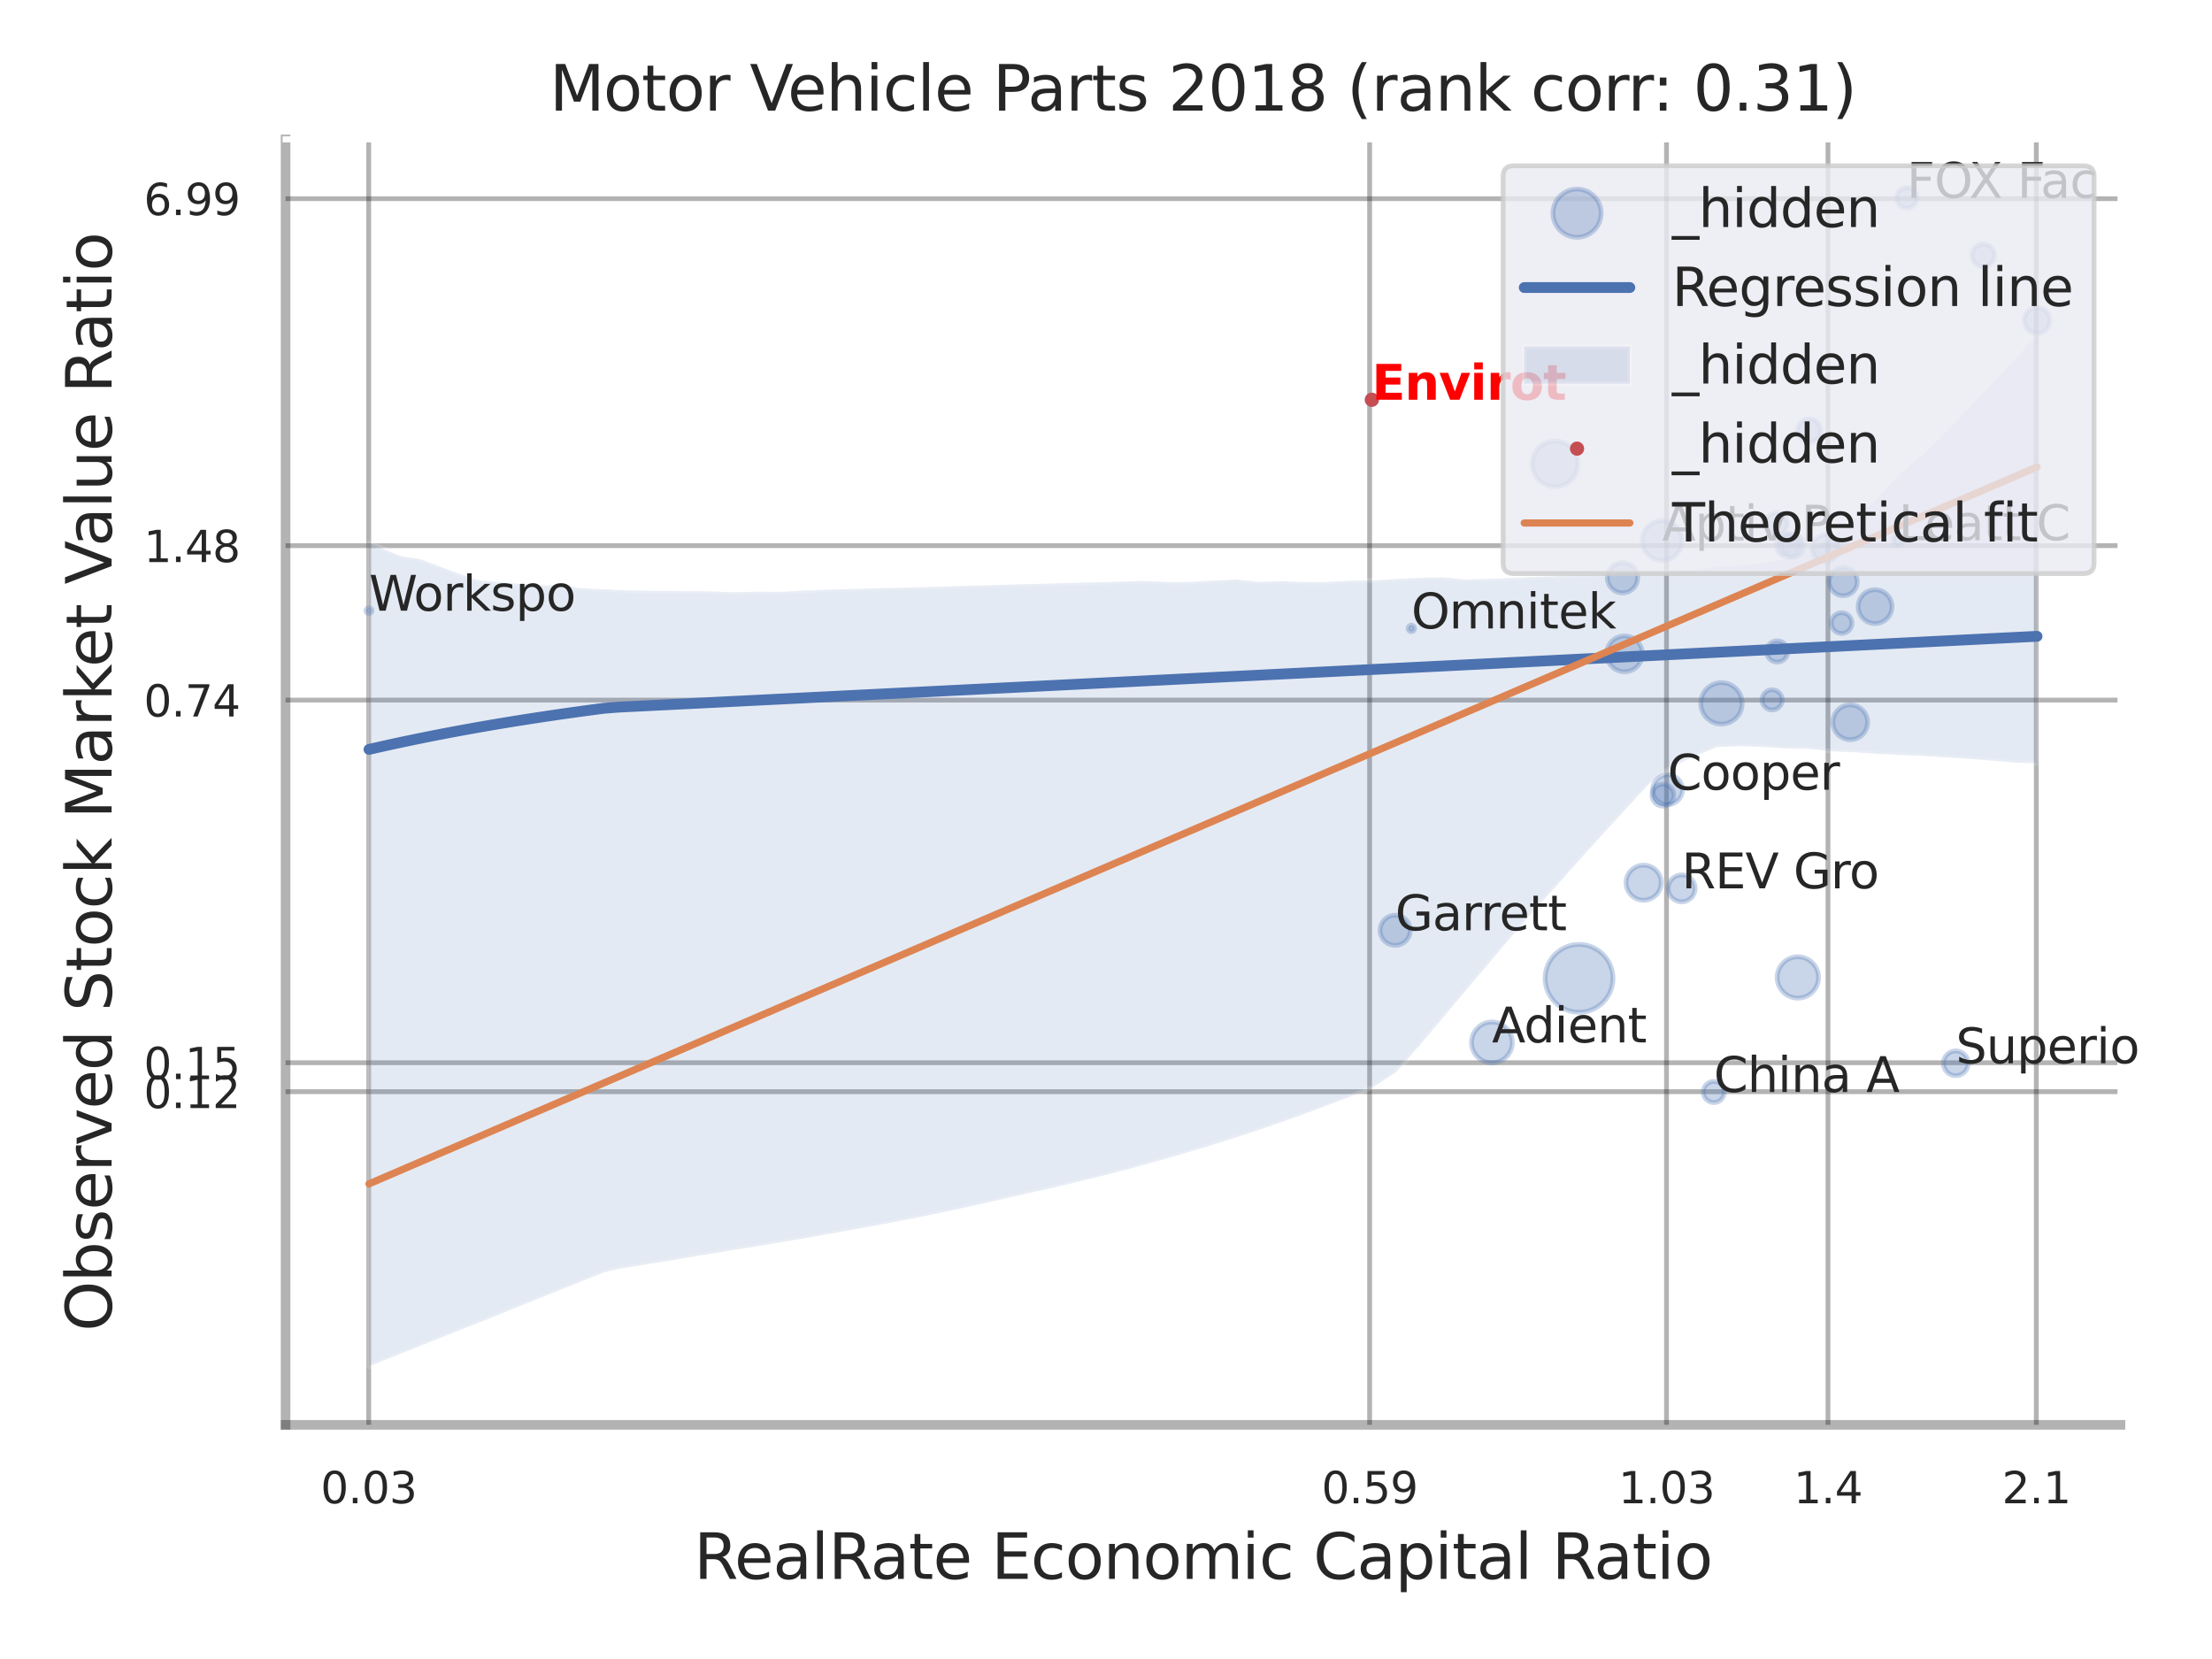 <?xml version="1.0" encoding="utf-8" standalone="no"?>
<!DOCTYPE svg PUBLIC "-//W3C//DTD SVG 1.1//EN"
  "http://www.w3.org/Graphics/SVG/1.1/DTD/svg11.dtd">
<svg xmlns:xlink="http://www.w3.org/1999/xlink" width="460.8pt" height="345.6pt" viewBox="0 0 460.8 345.6" xmlns="http://www.w3.org/2000/svg" version="1.1">
 <defs>
  <style type="text/css">*{stroke-linejoin: round; stroke-linecap: butt}</style>
 </defs>
 <g id="figure_1">
  <g id="patch_1">
   <path d="M 0 345.6 
L 460.8 345.6 
L 460.8 0 
L 0 0 
z
" style="fill: #ffffff"/>
  </g>
  <g id="axes_1">
   <g id="patch_2">
    <path d="M 59.49 296.82 
L 441.735 296.82 
L 441.735 29.04 
L 59.49 29.04 
z
" style="fill: #ffffff"/>
   </g>
   <g id="matplotlib.axis_1">
    <g id="xtick_1">
     <g id="line2d_1">
      <path d="M 76.808 296.82 
L 76.808 29.04 
" clip-path="url(#p30f0b4a692)" style="fill: none; stroke: #000000; stroke-opacity: 0.3; stroke-linecap: round"/>
     </g>
     <g id="text_1">
      <!-- 0.03 -->
      <g style="fill: #262626" transform="translate(66.788 313.159) scale(0.09 -0.09)">
       <defs>
        <path id="DejaVuSans-30" d="M 2034 4250 
Q 1547 4250 1301 3770 
Q 1056 3291 1056 2328 
Q 1056 1369 1301 889 
Q 1547 409 2034 409 
Q 2525 409 2770 889 
Q 3016 1369 3016 2328 
Q 3016 3291 2770 3770 
Q 2525 4250 2034 4250 
z
M 2034 4750 
Q 2819 4750 3233 4129 
Q 3647 3509 3647 2328 
Q 3647 1150 3233 529 
Q 2819 -91 2034 -91 
Q 1250 -91 836 529 
Q 422 1150 422 2328 
Q 422 3509 836 4129 
Q 1250 4750 2034 4750 
z
" transform="scale(0.016)"/>
        <path id="DejaVuSans-2e" d="M 684 794 
L 1344 794 
L 1344 0 
L 684 0 
L 684 794 
z
" transform="scale(0.016)"/>
        <path id="DejaVuSans-33" d="M 2597 2516 
Q 3050 2419 3304 2112 
Q 3559 1806 3559 1356 
Q 3559 666 3084 287 
Q 2609 -91 1734 -91 
Q 1441 -91 1130 -33 
Q 819 25 488 141 
L 488 750 
Q 750 597 1062 519 
Q 1375 441 1716 441 
Q 2309 441 2620 675 
Q 2931 909 2931 1356 
Q 2931 1769 2642 2001 
Q 2353 2234 1838 2234 
L 1294 2234 
L 1294 2753 
L 1863 2753 
Q 2328 2753 2575 2939 
Q 2822 3125 2822 3475 
Q 2822 3834 2567 4026 
Q 2313 4219 1838 4219 
Q 1578 4219 1281 4162 
Q 984 4106 628 3988 
L 628 4550 
Q 988 4650 1302 4700 
Q 1616 4750 1894 4750 
Q 2613 4750 3031 4423 
Q 3450 4097 3450 3541 
Q 3450 3153 3228 2886 
Q 3006 2619 2597 2516 
z
" transform="scale(0.016)"/>
       </defs>
       <use xlink:href="#DejaVuSans-30"/>
       <use xlink:href="#DejaVuSans-2e" transform="translate(63.623 0)"/>
       <use xlink:href="#DejaVuSans-30" transform="translate(95.41 0)"/>
       <use xlink:href="#DejaVuSans-33" transform="translate(159.033 0)"/>
      </g>
     </g>
    </g>
    <g id="xtick_2">
     <g id="line2d_2">
      <path d="M 285.316 296.82 
L 285.316 29.04 
" clip-path="url(#p30f0b4a692)" style="fill: none; stroke: #000000; stroke-opacity: 0.3; stroke-linecap: round"/>
     </g>
     <g id="text_2">
      <!-- 0.59 -->
      <g style="fill: #262626" transform="translate(275.297 313.159) scale(0.09 -0.09)">
       <defs>
        <path id="DejaVuSans-35" d="M 691 4666 
L 3169 4666 
L 3169 4134 
L 1269 4134 
L 1269 2991 
Q 1406 3038 1543 3061 
Q 1681 3084 1819 3084 
Q 2600 3084 3056 2656 
Q 3513 2228 3513 1497 
Q 3513 744 3044 326 
Q 2575 -91 1722 -91 
Q 1428 -91 1123 -41 
Q 819 9 494 109 
L 494 744 
Q 775 591 1075 516 
Q 1375 441 1709 441 
Q 2250 441 2565 725 
Q 2881 1009 2881 1497 
Q 2881 1984 2565 2268 
Q 2250 2553 1709 2553 
Q 1456 2553 1204 2497 
Q 953 2441 691 2322 
L 691 4666 
z
" transform="scale(0.016)"/>
        <path id="DejaVuSans-39" d="M 703 97 
L 703 672 
Q 941 559 1184 500 
Q 1428 441 1663 441 
Q 2288 441 2617 861 
Q 2947 1281 2994 2138 
Q 2813 1869 2534 1725 
Q 2256 1581 1919 1581 
Q 1219 1581 811 2004 
Q 403 2428 403 3163 
Q 403 3881 828 4315 
Q 1253 4750 1959 4750 
Q 2769 4750 3195 4129 
Q 3622 3509 3622 2328 
Q 3622 1225 3098 567 
Q 2575 -91 1691 -91 
Q 1453 -91 1209 -44 
Q 966 3 703 97 
z
M 1959 2075 
Q 2384 2075 2632 2365 
Q 2881 2656 2881 3163 
Q 2881 3666 2632 3958 
Q 2384 4250 1959 4250 
Q 1534 4250 1286 3958 
Q 1038 3666 1038 3163 
Q 1038 2656 1286 2365 
Q 1534 2075 1959 2075 
z
" transform="scale(0.016)"/>
       </defs>
       <use xlink:href="#DejaVuSans-30"/>
       <use xlink:href="#DejaVuSans-2e" transform="translate(63.623 0)"/>
       <use xlink:href="#DejaVuSans-35" transform="translate(95.41 0)"/>
       <use xlink:href="#DejaVuSans-39" transform="translate(159.033 0)"/>
      </g>
     </g>
    </g>
    <g id="xtick_3">
     <g id="line2d_3">
      <path d="M 347.164 296.82 
L 347.164 29.04 
" clip-path="url(#p30f0b4a692)" style="fill: none; stroke: #000000; stroke-opacity: 0.3; stroke-linecap: round"/>
     </g>
     <g id="text_3">
      <!-- 1.03 -->
      <g style="fill: #262626" transform="translate(337.144 313.159) scale(0.09 -0.09)">
       <defs>
        <path id="DejaVuSans-31" d="M 794 531 
L 1825 531 
L 1825 4091 
L 703 3866 
L 703 4441 
L 1819 4666 
L 2450 4666 
L 2450 531 
L 3481 531 
L 3481 0 
L 794 0 
L 794 531 
z
" transform="scale(0.016)"/>
       </defs>
       <use xlink:href="#DejaVuSans-31"/>
       <use xlink:href="#DejaVuSans-2e" transform="translate(63.623 0)"/>
       <use xlink:href="#DejaVuSans-30" transform="translate(95.41 0)"/>
       <use xlink:href="#DejaVuSans-33" transform="translate(159.033 0)"/>
      </g>
     </g>
    </g>
    <g id="xtick_4">
     <g id="line2d_4">
      <path d="M 380.8 296.82 
L 380.8 29.04 
" clip-path="url(#p30f0b4a692)" style="fill: none; stroke: #000000; stroke-opacity: 0.3; stroke-linecap: round"/>
     </g>
     <g id="text_4">
      <!-- 1.4 -->
      <g style="fill: #262626" transform="translate(373.644 313.159) scale(0.09 -0.09)">
       <defs>
        <path id="DejaVuSans-34" d="M 2419 4116 
L 825 1625 
L 2419 1625 
L 2419 4116 
z
M 2253 4666 
L 3047 4666 
L 3047 1625 
L 3713 1625 
L 3713 1100 
L 3047 1100 
L 3047 0 
L 2419 0 
L 2419 1100 
L 313 1100 
L 313 1709 
L 2253 4666 
z
" transform="scale(0.016)"/>
       </defs>
       <use xlink:href="#DejaVuSans-31"/>
       <use xlink:href="#DejaVuSans-2e" transform="translate(63.623 0)"/>
       <use xlink:href="#DejaVuSans-34" transform="translate(95.41 0)"/>
      </g>
     </g>
    </g>
    <g id="xtick_5">
     <g id="line2d_5">
      <path d="M 424.202 296.82 
L 424.202 29.04 
" clip-path="url(#p30f0b4a692)" style="fill: none; stroke: #000000; stroke-opacity: 0.3; stroke-linecap: round"/>
     </g>
     <g id="text_5">
      <!-- 2.1 -->
      <g style="fill: #262626" transform="translate(417.045 313.159) scale(0.09 -0.09)">
       <defs>
        <path id="DejaVuSans-32" d="M 1228 531 
L 3431 531 
L 3431 0 
L 469 0 
L 469 531 
Q 828 903 1448 1529 
Q 2069 2156 2228 2338 
Q 2531 2678 2651 2914 
Q 2772 3150 2772 3378 
Q 2772 3750 2511 3984 
Q 2250 4219 1831 4219 
Q 1534 4219 1204 4116 
Q 875 4013 500 3803 
L 500 4441 
Q 881 4594 1212 4672 
Q 1544 4750 1819 4750 
Q 2544 4750 2975 4387 
Q 3406 4025 3406 3419 
Q 3406 3131 3298 2873 
Q 3191 2616 2906 2266 
Q 2828 2175 2409 1742 
Q 1991 1309 1228 531 
z
" transform="scale(0.016)"/>
       </defs>
       <use xlink:href="#DejaVuSans-32"/>
       <use xlink:href="#DejaVuSans-2e" transform="translate(63.623 0)"/>
       <use xlink:href="#DejaVuSans-31" transform="translate(95.41 0)"/>
      </g>
     </g>
    </g>
    <g id="xtick_6"/>
    <g id="xtick_7"/>
    <g id="text_6">
     <!-- RealRate Economic Capital Ratio -->
     <g style="fill: #262626" transform="translate(144.559 328.908) scale(0.13 -0.13)">
      <defs>
       <path id="DejaVuSans-52" d="M 2841 2188 
Q 3044 2119 3236 1894 
Q 3428 1669 3622 1275 
L 4263 0 
L 3584 0 
L 2988 1197 
Q 2756 1666 2539 1819 
Q 2322 1972 1947 1972 
L 1259 1972 
L 1259 0 
L 628 0 
L 628 4666 
L 2053 4666 
Q 2853 4666 3247 4331 
Q 3641 3997 3641 3322 
Q 3641 2881 3436 2590 
Q 3231 2300 2841 2188 
z
M 1259 4147 
L 1259 2491 
L 2053 2491 
Q 2509 2491 2742 2702 
Q 2975 2913 2975 3322 
Q 2975 3731 2742 3939 
Q 2509 4147 2053 4147 
L 1259 4147 
z
" transform="scale(0.016)"/>
       <path id="DejaVuSans-65" d="M 3597 1894 
L 3597 1613 
L 953 1613 
Q 991 1019 1311 708 
Q 1631 397 2203 397 
Q 2534 397 2845 478 
Q 3156 559 3463 722 
L 3463 178 
Q 3153 47 2828 -22 
Q 2503 -91 2169 -91 
Q 1331 -91 842 396 
Q 353 884 353 1716 
Q 353 2575 817 3079 
Q 1281 3584 2069 3584 
Q 2775 3584 3186 3129 
Q 3597 2675 3597 1894 
z
M 3022 2063 
Q 3016 2534 2758 2815 
Q 2500 3097 2075 3097 
Q 1594 3097 1305 2825 
Q 1016 2553 972 2059 
L 3022 2063 
z
" transform="scale(0.016)"/>
       <path id="DejaVuSans-61" d="M 2194 1759 
Q 1497 1759 1228 1600 
Q 959 1441 959 1056 
Q 959 750 1161 570 
Q 1363 391 1709 391 
Q 2188 391 2477 730 
Q 2766 1069 2766 1631 
L 2766 1759 
L 2194 1759 
z
M 3341 1997 
L 3341 0 
L 2766 0 
L 2766 531 
Q 2569 213 2275 61 
Q 1981 -91 1556 -91 
Q 1019 -91 701 211 
Q 384 513 384 1019 
Q 384 1609 779 1909 
Q 1175 2209 1959 2209 
L 2766 2209 
L 2766 2266 
Q 2766 2663 2505 2880 
Q 2244 3097 1772 3097 
Q 1472 3097 1187 3025 
Q 903 2953 641 2809 
L 641 3341 
Q 956 3463 1253 3523 
Q 1550 3584 1831 3584 
Q 2591 3584 2966 3190 
Q 3341 2797 3341 1997 
z
" transform="scale(0.016)"/>
       <path id="DejaVuSans-6c" d="M 603 4863 
L 1178 4863 
L 1178 0 
L 603 0 
L 603 4863 
z
" transform="scale(0.016)"/>
       <path id="DejaVuSans-74" d="M 1172 4494 
L 1172 3500 
L 2356 3500 
L 2356 3053 
L 1172 3053 
L 1172 1153 
Q 1172 725 1289 603 
Q 1406 481 1766 481 
L 2356 481 
L 2356 0 
L 1766 0 
Q 1100 0 847 248 
Q 594 497 594 1153 
L 594 3053 
L 172 3053 
L 172 3500 
L 594 3500 
L 594 4494 
L 1172 4494 
z
" transform="scale(0.016)"/>
       <path id="DejaVuSans-20" transform="scale(0.016)"/>
       <path id="DejaVuSans-45" d="M 628 4666 
L 3578 4666 
L 3578 4134 
L 1259 4134 
L 1259 2753 
L 3481 2753 
L 3481 2222 
L 1259 2222 
L 1259 531 
L 3634 531 
L 3634 0 
L 628 0 
L 628 4666 
z
" transform="scale(0.016)"/>
       <path id="DejaVuSans-63" d="M 3122 3366 
L 3122 2828 
Q 2878 2963 2633 3030 
Q 2388 3097 2138 3097 
Q 1578 3097 1268 2742 
Q 959 2388 959 1747 
Q 959 1106 1268 751 
Q 1578 397 2138 397 
Q 2388 397 2633 464 
Q 2878 531 3122 666 
L 3122 134 
Q 2881 22 2623 -34 
Q 2366 -91 2075 -91 
Q 1284 -91 818 406 
Q 353 903 353 1747 
Q 353 2603 823 3093 
Q 1294 3584 2113 3584 
Q 2378 3584 2631 3529 
Q 2884 3475 3122 3366 
z
" transform="scale(0.016)"/>
       <path id="DejaVuSans-6f" d="M 1959 3097 
Q 1497 3097 1228 2736 
Q 959 2375 959 1747 
Q 959 1119 1226 758 
Q 1494 397 1959 397 
Q 2419 397 2687 759 
Q 2956 1122 2956 1747 
Q 2956 2369 2687 2733 
Q 2419 3097 1959 3097 
z
M 1959 3584 
Q 2709 3584 3137 3096 
Q 3566 2609 3566 1747 
Q 3566 888 3137 398 
Q 2709 -91 1959 -91 
Q 1206 -91 779 398 
Q 353 888 353 1747 
Q 353 2609 779 3096 
Q 1206 3584 1959 3584 
z
" transform="scale(0.016)"/>
       <path id="DejaVuSans-6e" d="M 3513 2113 
L 3513 0 
L 2938 0 
L 2938 2094 
Q 2938 2591 2744 2837 
Q 2550 3084 2163 3084 
Q 1697 3084 1428 2787 
Q 1159 2491 1159 1978 
L 1159 0 
L 581 0 
L 581 3500 
L 1159 3500 
L 1159 2956 
Q 1366 3272 1645 3428 
Q 1925 3584 2291 3584 
Q 2894 3584 3203 3211 
Q 3513 2838 3513 2113 
z
" transform="scale(0.016)"/>
       <path id="DejaVuSans-6d" d="M 3328 2828 
Q 3544 3216 3844 3400 
Q 4144 3584 4550 3584 
Q 5097 3584 5394 3201 
Q 5691 2819 5691 2113 
L 5691 0 
L 5113 0 
L 5113 2094 
Q 5113 2597 4934 2840 
Q 4756 3084 4391 3084 
Q 3944 3084 3684 2787 
Q 3425 2491 3425 1978 
L 3425 0 
L 2847 0 
L 2847 2094 
Q 2847 2600 2669 2842 
Q 2491 3084 2119 3084 
Q 1678 3084 1418 2786 
Q 1159 2488 1159 1978 
L 1159 0 
L 581 0 
L 581 3500 
L 1159 3500 
L 1159 2956 
Q 1356 3278 1631 3431 
Q 1906 3584 2284 3584 
Q 2666 3584 2933 3390 
Q 3200 3197 3328 2828 
z
" transform="scale(0.016)"/>
       <path id="DejaVuSans-69" d="M 603 3500 
L 1178 3500 
L 1178 0 
L 603 0 
L 603 3500 
z
M 603 4863 
L 1178 4863 
L 1178 4134 
L 603 4134 
L 603 4863 
z
" transform="scale(0.016)"/>
       <path id="DejaVuSans-43" d="M 4122 4306 
L 4122 3641 
Q 3803 3938 3442 4084 
Q 3081 4231 2675 4231 
Q 1875 4231 1450 3742 
Q 1025 3253 1025 2328 
Q 1025 1406 1450 917 
Q 1875 428 2675 428 
Q 3081 428 3442 575 
Q 3803 722 4122 1019 
L 4122 359 
Q 3791 134 3420 21 
Q 3050 -91 2638 -91 
Q 1578 -91 968 557 
Q 359 1206 359 2328 
Q 359 3453 968 4101 
Q 1578 4750 2638 4750 
Q 3056 4750 3426 4639 
Q 3797 4528 4122 4306 
z
" transform="scale(0.016)"/>
       <path id="DejaVuSans-70" d="M 1159 525 
L 1159 -1331 
L 581 -1331 
L 581 3500 
L 1159 3500 
L 1159 2969 
Q 1341 3281 1617 3432 
Q 1894 3584 2278 3584 
Q 2916 3584 3314 3078 
Q 3713 2572 3713 1747 
Q 3713 922 3314 415 
Q 2916 -91 2278 -91 
Q 1894 -91 1617 61 
Q 1341 213 1159 525 
z
M 3116 1747 
Q 3116 2381 2855 2742 
Q 2594 3103 2138 3103 
Q 1681 3103 1420 2742 
Q 1159 2381 1159 1747 
Q 1159 1113 1420 752 
Q 1681 391 2138 391 
Q 2594 391 2855 752 
Q 3116 1113 3116 1747 
z
" transform="scale(0.016)"/>
      </defs>
      <use xlink:href="#DejaVuSans-52"/>
      <use xlink:href="#DejaVuSans-65" transform="translate(64.982 0)"/>
      <use xlink:href="#DejaVuSans-61" transform="translate(126.506 0)"/>
      <use xlink:href="#DejaVuSans-6c" transform="translate(187.785 0)"/>
      <use xlink:href="#DejaVuSans-52" transform="translate(215.568 0)"/>
      <use xlink:href="#DejaVuSans-61" transform="translate(282.801 0)"/>
      <use xlink:href="#DejaVuSans-74" transform="translate(344.08 0)"/>
      <use xlink:href="#DejaVuSans-65" transform="translate(383.289 0)"/>
      <use xlink:href="#DejaVuSans-20" transform="translate(444.812 0)"/>
      <use xlink:href="#DejaVuSans-45" transform="translate(476.6 0)"/>
      <use xlink:href="#DejaVuSans-63" transform="translate(539.783 0)"/>
      <use xlink:href="#DejaVuSans-6f" transform="translate(594.764 0)"/>
      <use xlink:href="#DejaVuSans-6e" transform="translate(655.945 0)"/>
      <use xlink:href="#DejaVuSans-6f" transform="translate(719.324 0)"/>
      <use xlink:href="#DejaVuSans-6d" transform="translate(780.506 0)"/>
      <use xlink:href="#DejaVuSans-69" transform="translate(877.918 0)"/>
      <use xlink:href="#DejaVuSans-63" transform="translate(905.701 0)"/>
      <use xlink:href="#DejaVuSans-20" transform="translate(960.682 0)"/>
      <use xlink:href="#DejaVuSans-43" transform="translate(992.469 0)"/>
      <use xlink:href="#DejaVuSans-61" transform="translate(1062.293 0)"/>
      <use xlink:href="#DejaVuSans-70" transform="translate(1123.572 0)"/>
      <use xlink:href="#DejaVuSans-69" transform="translate(1187.049 0)"/>
      <use xlink:href="#DejaVuSans-74" transform="translate(1214.832 0)"/>
      <use xlink:href="#DejaVuSans-61" transform="translate(1254.041 0)"/>
      <use xlink:href="#DejaVuSans-6c" transform="translate(1315.32 0)"/>
      <use xlink:href="#DejaVuSans-20" transform="translate(1343.104 0)"/>
      <use xlink:href="#DejaVuSans-52" transform="translate(1374.891 0)"/>
      <use xlink:href="#DejaVuSans-61" transform="translate(1442.123 0)"/>
      <use xlink:href="#DejaVuSans-74" transform="translate(1503.402 0)"/>
      <use xlink:href="#DejaVuSans-69" transform="translate(1542.611 0)"/>
      <use xlink:href="#DejaVuSans-6f" transform="translate(1570.395 0)"/>
     </g>
    </g>
   </g>
   <g id="matplotlib.axis_2">
    <g id="ytick_1">
     <g id="line2d_6">
      <path d="M 59.49 227.413 
L 441.735 227.413 
" clip-path="url(#p30f0b4a692)" style="fill: none; stroke: #000000; stroke-opacity: 0.3; stroke-linecap: round"/>
     </g>
     <g id="text_7">
      <!-- 0.12 -->
      <g style="fill: #262626" transform="translate(29.951 230.832) scale(0.09 -0.09)">
       <use xlink:href="#DejaVuSans-30"/>
       <use xlink:href="#DejaVuSans-2e" transform="translate(63.623 0)"/>
       <use xlink:href="#DejaVuSans-31" transform="translate(95.41 0)"/>
       <use xlink:href="#DejaVuSans-32" transform="translate(159.033 0)"/>
      </g>
     </g>
    </g>
    <g id="ytick_2">
     <g id="line2d_7">
      <path d="M 59.49 221.387 
L 441.735 221.387 
" clip-path="url(#p30f0b4a692)" style="fill: none; stroke: #000000; stroke-opacity: 0.3; stroke-linecap: round"/>
     </g>
     <g id="text_8">
      <!-- 0.15 -->
      <g style="fill: #262626" transform="translate(29.951 224.806) scale(0.09 -0.09)">
       <use xlink:href="#DejaVuSans-30"/>
       <use xlink:href="#DejaVuSans-2e" transform="translate(63.623 0)"/>
       <use xlink:href="#DejaVuSans-31" transform="translate(95.41 0)"/>
       <use xlink:href="#DejaVuSans-35" transform="translate(159.033 0)"/>
      </g>
     </g>
    </g>
    <g id="ytick_3">
     <g id="line2d_8">
      <path d="M 59.49 145.844 
L 441.735 145.844 
" clip-path="url(#p30f0b4a692)" style="fill: none; stroke: #000000; stroke-opacity: 0.3; stroke-linecap: round"/>
     </g>
     <g id="text_9">
      <!-- 0.74 -->
      <g style="fill: #262626" transform="translate(29.951 149.263) scale(0.09 -0.09)">
       <defs>
        <path id="DejaVuSans-37" d="M 525 4666 
L 3525 4666 
L 3525 4397 
L 1831 0 
L 1172 0 
L 2766 4134 
L 525 4134 
L 525 4666 
z
" transform="scale(0.016)"/>
       </defs>
       <use xlink:href="#DejaVuSans-30"/>
       <use xlink:href="#DejaVuSans-2e" transform="translate(63.623 0)"/>
       <use xlink:href="#DejaVuSans-37" transform="translate(95.41 0)"/>
       <use xlink:href="#DejaVuSans-34" transform="translate(159.033 0)"/>
      </g>
     </g>
    </g>
    <g id="ytick_4">
     <g id="line2d_9">
      <path d="M 59.49 113.669 
L 441.735 113.669 
" clip-path="url(#p30f0b4a692)" style="fill: none; stroke: #000000; stroke-opacity: 0.3; stroke-linecap: round"/>
     </g>
     <g id="text_10">
      <!-- 1.48 -->
      <g style="fill: #262626" transform="translate(29.951 117.088) scale(0.09 -0.09)">
       <defs>
        <path id="DejaVuSans-38" d="M 2034 2216 
Q 1584 2216 1326 1975 
Q 1069 1734 1069 1313 
Q 1069 891 1326 650 
Q 1584 409 2034 409 
Q 2484 409 2743 651 
Q 3003 894 3003 1313 
Q 3003 1734 2745 1975 
Q 2488 2216 2034 2216 
z
M 1403 2484 
Q 997 2584 770 2862 
Q 544 3141 544 3541 
Q 544 4100 942 4425 
Q 1341 4750 2034 4750 
Q 2731 4750 3128 4425 
Q 3525 4100 3525 3541 
Q 3525 3141 3298 2862 
Q 3072 2584 2669 2484 
Q 3125 2378 3379 2068 
Q 3634 1759 3634 1313 
Q 3634 634 3220 271 
Q 2806 -91 2034 -91 
Q 1263 -91 848 271 
Q 434 634 434 1313 
Q 434 1759 690 2068 
Q 947 2378 1403 2484 
z
M 1172 3481 
Q 1172 3119 1398 2916 
Q 1625 2713 2034 2713 
Q 2441 2713 2670 2916 
Q 2900 3119 2900 3481 
Q 2900 3844 2670 4047 
Q 2441 4250 2034 4250 
Q 1625 4250 1398 4047 
Q 1172 3844 1172 3481 
z
" transform="scale(0.016)"/>
       </defs>
       <use xlink:href="#DejaVuSans-31"/>
       <use xlink:href="#DejaVuSans-2e" transform="translate(63.623 0)"/>
       <use xlink:href="#DejaVuSans-34" transform="translate(95.41 0)"/>
       <use xlink:href="#DejaVuSans-38" transform="translate(159.033 0)"/>
      </g>
     </g>
    </g>
    <g id="ytick_5">
     <g id="line2d_10">
      <path d="M 59.49 41.39 
L 441.735 41.39 
" clip-path="url(#p30f0b4a692)" style="fill: none; stroke: #000000; stroke-opacity: 0.3; stroke-linecap: round"/>
     </g>
     <g id="text_11">
      <!-- 6.99 -->
      <g style="fill: #262626" transform="translate(29.951 44.809) scale(0.09 -0.09)">
       <defs>
        <path id="DejaVuSans-36" d="M 2113 2584 
Q 1688 2584 1439 2293 
Q 1191 2003 1191 1497 
Q 1191 994 1439 701 
Q 1688 409 2113 409 
Q 2538 409 2786 701 
Q 3034 994 3034 1497 
Q 3034 2003 2786 2293 
Q 2538 2584 2113 2584 
z
M 3366 4563 
L 3366 3988 
Q 3128 4100 2886 4159 
Q 2644 4219 2406 4219 
Q 1781 4219 1451 3797 
Q 1122 3375 1075 2522 
Q 1259 2794 1537 2939 
Q 1816 3084 2150 3084 
Q 2853 3084 3261 2657 
Q 3669 2231 3669 1497 
Q 3669 778 3244 343 
Q 2819 -91 2113 -91 
Q 1303 -91 875 529 
Q 447 1150 447 2328 
Q 447 3434 972 4092 
Q 1497 4750 2381 4750 
Q 2619 4750 2861 4703 
Q 3103 4656 3366 4563 
z
" transform="scale(0.016)"/>
       </defs>
       <use xlink:href="#DejaVuSans-36"/>
       <use xlink:href="#DejaVuSans-2e" transform="translate(63.623 0)"/>
       <use xlink:href="#DejaVuSans-39" transform="translate(95.41 0)"/>
       <use xlink:href="#DejaVuSans-39" transform="translate(159.033 0)"/>
      </g>
     </g>
    </g>
    <g id="ytick_6"/>
    <g id="ytick_7"/>
    <g id="ytick_8"/>
    <g id="ytick_9"/>
    <g id="text_12">
     <!-- Observed Stock Market Value Ratio -->
     <g style="fill: #262626" transform="translate(23.247 277.332) rotate(-90) scale(0.13 -0.13)">
      <defs>
       <path id="DejaVuSans-4f" d="M 2522 4238 
Q 1834 4238 1429 3725 
Q 1025 3213 1025 2328 
Q 1025 1447 1429 934 
Q 1834 422 2522 422 
Q 3209 422 3611 934 
Q 4013 1447 4013 2328 
Q 4013 3213 3611 3725 
Q 3209 4238 2522 4238 
z
M 2522 4750 
Q 3503 4750 4090 4092 
Q 4678 3434 4678 2328 
Q 4678 1225 4090 567 
Q 3503 -91 2522 -91 
Q 1538 -91 948 565 
Q 359 1222 359 2328 
Q 359 3434 948 4092 
Q 1538 4750 2522 4750 
z
" transform="scale(0.016)"/>
       <path id="DejaVuSans-62" d="M 3116 1747 
Q 3116 2381 2855 2742 
Q 2594 3103 2138 3103 
Q 1681 3103 1420 2742 
Q 1159 2381 1159 1747 
Q 1159 1113 1420 752 
Q 1681 391 2138 391 
Q 2594 391 2855 752 
Q 3116 1113 3116 1747 
z
M 1159 2969 
Q 1341 3281 1617 3432 
Q 1894 3584 2278 3584 
Q 2916 3584 3314 3078 
Q 3713 2572 3713 1747 
Q 3713 922 3314 415 
Q 2916 -91 2278 -91 
Q 1894 -91 1617 61 
Q 1341 213 1159 525 
L 1159 0 
L 581 0 
L 581 4863 
L 1159 4863 
L 1159 2969 
z
" transform="scale(0.016)"/>
       <path id="DejaVuSans-73" d="M 2834 3397 
L 2834 2853 
Q 2591 2978 2328 3040 
Q 2066 3103 1784 3103 
Q 1356 3103 1142 2972 
Q 928 2841 928 2578 
Q 928 2378 1081 2264 
Q 1234 2150 1697 2047 
L 1894 2003 
Q 2506 1872 2764 1633 
Q 3022 1394 3022 966 
Q 3022 478 2636 193 
Q 2250 -91 1575 -91 
Q 1294 -91 989 -36 
Q 684 19 347 128 
L 347 722 
Q 666 556 975 473 
Q 1284 391 1588 391 
Q 1994 391 2212 530 
Q 2431 669 2431 922 
Q 2431 1156 2273 1281 
Q 2116 1406 1581 1522 
L 1381 1569 
Q 847 1681 609 1914 
Q 372 2147 372 2553 
Q 372 3047 722 3315 
Q 1072 3584 1716 3584 
Q 2034 3584 2315 3537 
Q 2597 3491 2834 3397 
z
" transform="scale(0.016)"/>
       <path id="DejaVuSans-72" d="M 2631 2963 
Q 2534 3019 2420 3045 
Q 2306 3072 2169 3072 
Q 1681 3072 1420 2755 
Q 1159 2438 1159 1844 
L 1159 0 
L 581 0 
L 581 3500 
L 1159 3500 
L 1159 2956 
Q 1341 3275 1631 3429 
Q 1922 3584 2338 3584 
Q 2397 3584 2469 3576 
Q 2541 3569 2628 3553 
L 2631 2963 
z
" transform="scale(0.016)"/>
       <path id="DejaVuSans-76" d="M 191 3500 
L 800 3500 
L 1894 563 
L 2988 3500 
L 3597 3500 
L 2284 0 
L 1503 0 
L 191 3500 
z
" transform="scale(0.016)"/>
       <path id="DejaVuSans-64" d="M 2906 2969 
L 2906 4863 
L 3481 4863 
L 3481 0 
L 2906 0 
L 2906 525 
Q 2725 213 2448 61 
Q 2172 -91 1784 -91 
Q 1150 -91 751 415 
Q 353 922 353 1747 
Q 353 2572 751 3078 
Q 1150 3584 1784 3584 
Q 2172 3584 2448 3432 
Q 2725 3281 2906 2969 
z
M 947 1747 
Q 947 1113 1208 752 
Q 1469 391 1925 391 
Q 2381 391 2643 752 
Q 2906 1113 2906 1747 
Q 2906 2381 2643 2742 
Q 2381 3103 1925 3103 
Q 1469 3103 1208 2742 
Q 947 2381 947 1747 
z
" transform="scale(0.016)"/>
       <path id="DejaVuSans-53" d="M 3425 4513 
L 3425 3897 
Q 3066 4069 2747 4153 
Q 2428 4238 2131 4238 
Q 1616 4238 1336 4038 
Q 1056 3838 1056 3469 
Q 1056 3159 1242 3001 
Q 1428 2844 1947 2747 
L 2328 2669 
Q 3034 2534 3370 2195 
Q 3706 1856 3706 1288 
Q 3706 609 3251 259 
Q 2797 -91 1919 -91 
Q 1588 -91 1214 -16 
Q 841 59 441 206 
L 441 856 
Q 825 641 1194 531 
Q 1563 422 1919 422 
Q 2459 422 2753 634 
Q 3047 847 3047 1241 
Q 3047 1584 2836 1778 
Q 2625 1972 2144 2069 
L 1759 2144 
Q 1053 2284 737 2584 
Q 422 2884 422 3419 
Q 422 4038 858 4394 
Q 1294 4750 2059 4750 
Q 2388 4750 2728 4690 
Q 3069 4631 3425 4513 
z
" transform="scale(0.016)"/>
       <path id="DejaVuSans-6b" d="M 581 4863 
L 1159 4863 
L 1159 1991 
L 2875 3500 
L 3609 3500 
L 1753 1863 
L 3688 0 
L 2938 0 
L 1159 1709 
L 1159 0 
L 581 0 
L 581 4863 
z
" transform="scale(0.016)"/>
       <path id="DejaVuSans-4d" d="M 628 4666 
L 1569 4666 
L 2759 1491 
L 3956 4666 
L 4897 4666 
L 4897 0 
L 4281 0 
L 4281 4097 
L 3078 897 
L 2444 897 
L 1241 4097 
L 1241 0 
L 628 0 
L 628 4666 
z
" transform="scale(0.016)"/>
       <path id="DejaVuSans-56" d="M 1831 0 
L 50 4666 
L 709 4666 
L 2188 738 
L 3669 4666 
L 4325 4666 
L 2547 0 
L 1831 0 
z
" transform="scale(0.016)"/>
       <path id="DejaVuSans-75" d="M 544 1381 
L 544 3500 
L 1119 3500 
L 1119 1403 
Q 1119 906 1312 657 
Q 1506 409 1894 409 
Q 2359 409 2629 706 
Q 2900 1003 2900 1516 
L 2900 3500 
L 3475 3500 
L 3475 0 
L 2900 0 
L 2900 538 
Q 2691 219 2414 64 
Q 2138 -91 1772 -91 
Q 1169 -91 856 284 
Q 544 659 544 1381 
z
M 1991 3584 
L 1991 3584 
z
" transform="scale(0.016)"/>
      </defs>
      <use xlink:href="#DejaVuSans-4f"/>
      <use xlink:href="#DejaVuSans-62" transform="translate(78.711 0)"/>
      <use xlink:href="#DejaVuSans-73" transform="translate(142.188 0)"/>
      <use xlink:href="#DejaVuSans-65" transform="translate(194.287 0)"/>
      <use xlink:href="#DejaVuSans-72" transform="translate(255.811 0)"/>
      <use xlink:href="#DejaVuSans-76" transform="translate(296.924 0)"/>
      <use xlink:href="#DejaVuSans-65" transform="translate(356.104 0)"/>
      <use xlink:href="#DejaVuSans-64" transform="translate(417.627 0)"/>
      <use xlink:href="#DejaVuSans-20" transform="translate(481.104 0)"/>
      <use xlink:href="#DejaVuSans-53" transform="translate(512.891 0)"/>
      <use xlink:href="#DejaVuSans-74" transform="translate(576.367 0)"/>
      <use xlink:href="#DejaVuSans-6f" transform="translate(615.576 0)"/>
      <use xlink:href="#DejaVuSans-63" transform="translate(676.758 0)"/>
      <use xlink:href="#DejaVuSans-6b" transform="translate(731.738 0)"/>
      <use xlink:href="#DejaVuSans-20" transform="translate(789.648 0)"/>
      <use xlink:href="#DejaVuSans-4d" transform="translate(821.436 0)"/>
      <use xlink:href="#DejaVuSans-61" transform="translate(907.715 0)"/>
      <use xlink:href="#DejaVuSans-72" transform="translate(968.994 0)"/>
      <use xlink:href="#DejaVuSans-6b" transform="translate(1010.107 0)"/>
      <use xlink:href="#DejaVuSans-65" transform="translate(1064.393 0)"/>
      <use xlink:href="#DejaVuSans-74" transform="translate(1125.916 0)"/>
      <use xlink:href="#DejaVuSans-20" transform="translate(1165.125 0)"/>
      <use xlink:href="#DejaVuSans-56" transform="translate(1196.912 0)"/>
      <use xlink:href="#DejaVuSans-61" transform="translate(1257.57 0)"/>
      <use xlink:href="#DejaVuSans-6c" transform="translate(1318.85 0)"/>
      <use xlink:href="#DejaVuSans-75" transform="translate(1346.633 0)"/>
      <use xlink:href="#DejaVuSans-65" transform="translate(1410.012 0)"/>
      <use xlink:href="#DejaVuSans-20" transform="translate(1471.535 0)"/>
      <use xlink:href="#DejaVuSans-52" transform="translate(1503.322 0)"/>
      <use xlink:href="#DejaVuSans-61" transform="translate(1570.555 0)"/>
      <use xlink:href="#DejaVuSans-74" transform="translate(1631.834 0)"/>
      <use xlink:href="#DejaVuSans-69" transform="translate(1671.043 0)"/>
      <use xlink:href="#DejaVuSans-6f" transform="translate(1698.826 0)"/>
     </g>
    </g>
   </g>
   <g id="PathCollection_1">
    <path d="M 342.395 187.536 
C 343.365 187.536 344.295 187.15 344.98 186.465 
C 345.666 185.779 346.051 184.849 346.051 183.879 
C 346.051 182.909 345.666 181.979 344.98 181.294 
C 344.295 180.608 343.365 180.223 342.395 180.223 
C 341.425 180.223 340.495 180.608 339.809 181.294 
C 339.124 181.979 338.738 182.909 338.738 183.879 
C 338.738 184.849 339.124 185.779 339.809 186.465 
C 340.495 187.15 341.425 187.536 342.395 187.536 
z
" clip-path="url(#p30f0b4a692)" style="fill: #4c72b0; fill-opacity: 0.3; stroke: #4c72b0; stroke-opacity: 0.3"/>
    <path d="M 373.444 116.025 
C 374.088 116.025 374.706 115.769 375.161 115.314 
C 375.616 114.859 375.872 114.241 375.872 113.598 
C 375.872 112.954 375.616 112.337 375.161 111.881 
C 374.706 111.426 374.088 111.171 373.444 111.171 
C 372.801 111.171 372.183 111.426 371.728 111.881 
C 371.273 112.337 371.017 112.954 371.017 113.598 
C 371.017 114.241 371.273 114.859 371.728 115.314 
C 372.183 115.769 372.801 116.025 373.444 116.025 
z
" clip-path="url(#p30f0b4a692)" style="fill: #4c72b0; fill-opacity: 0.3; stroke: #4c72b0; stroke-opacity: 0.3"/>
    <path d="M 407.425 224.09 
C 408.11 224.09 408.768 223.818 409.253 223.333 
C 409.737 222.849 410.01 222.191 410.01 221.505 
C 410.01 220.82 409.737 220.162 409.253 219.678 
C 408.768 219.193 408.11 218.921 407.425 218.921 
C 406.739 218.921 406.082 219.193 405.597 219.678 
C 405.112 220.162 404.84 220.82 404.84 221.505 
C 404.84 222.191 405.112 222.849 405.597 223.333 
C 406.082 223.818 406.739 224.09 407.425 224.09 
z
" clip-path="url(#p30f0b4a692)" style="fill: #4c72b0; fill-opacity: 0.3; stroke: #4c72b0; stroke-opacity: 0.3"/>
    <path d="M 372.503 116.057 
C 373.155 116.057 373.781 115.798 374.242 115.336 
C 374.704 114.875 374.963 114.249 374.963 113.597 
C 374.963 112.944 374.704 112.318 374.242 111.857 
C 373.781 111.396 373.155 111.136 372.503 111.136 
C 371.85 111.136 371.224 111.396 370.763 111.857 
C 370.302 112.318 370.042 112.944 370.042 113.597 
C 370.042 114.249 370.302 114.875 370.763 115.336 
C 371.224 115.798 371.85 116.057 372.503 116.057 
z
" clip-path="url(#p30f0b4a692)" style="fill: #4c72b0; fill-opacity: 0.3; stroke: #4c72b0; stroke-opacity: 0.3"/>
    <path d="M 424.36 69.436 
C 425.072 69.436 425.754 69.153 426.257 68.65 
C 426.76 68.147 427.043 67.465 427.043 66.753 
C 427.043 66.042 426.76 65.359 426.257 64.856 
C 425.754 64.353 425.072 64.071 424.36 64.071 
C 423.649 64.071 422.966 64.353 422.463 64.856 
C 421.96 65.359 421.677 66.042 421.677 66.753 
C 421.677 67.465 421.96 68.147 422.463 68.65 
C 422.966 69.153 423.649 69.436 424.36 69.436 
z
" clip-path="url(#p30f0b4a692)" style="fill: #4c72b0; fill-opacity: 0.3; stroke: #4c72b0; stroke-opacity: 0.3"/>
    <path d="M 370.218 137.929 
C 370.805 137.929 371.369 137.696 371.785 137.28 
C 372.2 136.864 372.434 136.301 372.434 135.713 
C 372.434 135.125 372.2 134.562 371.785 134.146 
C 371.369 133.731 370.805 133.497 370.218 133.497 
C 369.63 133.497 369.066 133.731 368.651 134.146 
C 368.235 134.562 368.002 135.125 368.002 135.713 
C 368.002 136.301 368.235 136.864 368.651 137.28 
C 369.066 137.696 369.63 137.929 370.218 137.929 
z
" clip-path="url(#p30f0b4a692)" style="fill: #4c72b0; fill-opacity: 0.3; stroke: #4c72b0; stroke-opacity: 0.3"/>
    <path d="M 380.261 116.971 
C 380.997 116.971 381.702 116.679 382.223 116.158 
C 382.743 115.638 383.035 114.932 383.035 114.196 
C 383.035 113.461 382.743 112.755 382.223 112.234 
C 381.702 111.714 380.997 111.422 380.261 111.422 
C 379.525 111.422 378.819 111.714 378.299 112.234 
C 377.778 112.755 377.486 113.461 377.486 114.196 
C 377.486 114.932 377.778 115.638 378.299 116.158 
C 378.819 116.679 379.525 116.971 380.261 116.971 
z
" clip-path="url(#p30f0b4a692)" style="fill: #4c72b0; fill-opacity: 0.3; stroke: #4c72b0; stroke-opacity: 0.3"/>
    <path d="M 390.611 129.903 
C 391.547 129.903 392.445 129.531 393.107 128.869 
C 393.769 128.207 394.141 127.309 394.141 126.372 
C 394.141 125.436 393.769 124.538 393.107 123.876 
C 392.445 123.214 391.547 122.842 390.611 122.842 
C 389.675 122.842 388.777 123.214 388.115 123.876 
C 387.453 124.538 387.081 125.436 387.081 126.372 
C 387.081 127.309 387.453 128.207 388.115 128.869 
C 388.777 129.531 389.675 129.903 390.611 129.903 
z
" clip-path="url(#p30f0b4a692)" style="fill: #4c72b0; fill-opacity: 0.3; stroke: #4c72b0; stroke-opacity: 0.3"/>
    <path d="M 385.442 154.088 
C 386.404 154.088 387.327 153.706 388.007 153.026 
C 388.688 152.345 389.07 151.422 389.07 150.46 
C 389.07 149.498 388.688 148.575 388.007 147.895 
C 387.327 147.214 386.404 146.832 385.442 146.832 
C 384.48 146.832 383.557 147.214 382.876 147.895 
C 382.196 148.575 381.814 149.498 381.814 150.46 
C 381.814 151.422 382.196 152.345 382.876 153.026 
C 383.557 153.706 384.48 154.088 385.442 154.088 
z
" clip-path="url(#p30f0b4a692)" style="fill: #4c72b0; fill-opacity: 0.3; stroke: #4c72b0; stroke-opacity: 0.3"/>
    <path d="M 374.526 207.927 
C 375.669 207.927 376.765 207.473 377.573 206.665 
C 378.381 205.857 378.835 204.761 378.835 203.618 
C 378.835 202.475 378.381 201.379 377.573 200.571 
C 376.765 199.763 375.669 199.309 374.526 199.309 
C 373.383 199.309 372.287 199.763 371.479 200.571 
C 370.671 201.379 370.217 202.475 370.217 203.618 
C 370.217 204.761 370.671 205.857 371.479 206.665 
C 372.287 207.473 373.383 207.927 374.526 207.927 
z
" clip-path="url(#p30f0b4a692)" style="fill: #4c72b0; fill-opacity: 0.3; stroke: #4c72b0; stroke-opacity: 0.3"/>
    <path d="M 358.611 150.837 
C 359.756 150.837 360.853 150.382 361.663 149.573 
C 362.472 148.763 362.927 147.665 362.927 146.521 
C 362.927 145.376 362.472 144.278 361.663 143.469 
C 360.853 142.659 359.756 142.205 358.611 142.205 
C 357.466 142.205 356.368 142.659 355.559 143.469 
C 354.749 144.278 354.295 145.376 354.295 146.521 
C 354.295 147.665 354.749 148.763 355.559 149.573 
C 356.368 150.382 357.466 150.837 358.611 150.837 
z
" clip-path="url(#p30f0b4a692)" style="fill: #4c72b0; fill-opacity: 0.3; stroke: #4c72b0; stroke-opacity: 0.3"/>
    <path d="M 413.156 55.519 
C 413.778 55.519 414.375 55.272 414.814 54.833 
C 415.254 54.393 415.501 53.796 415.501 53.174 
C 415.501 52.552 415.254 51.956 414.814 51.516 
C 414.375 51.076 413.778 50.829 413.156 50.829 
C 412.534 50.829 411.937 51.076 411.498 51.516 
C 411.058 51.956 410.811 52.552 410.811 53.174 
C 410.811 53.796 411.058 54.393 411.498 54.833 
C 411.937 55.272 412.534 55.519 413.156 55.519 
z
" clip-path="url(#p30f0b4a692)" style="fill: #4c72b0; fill-opacity: 0.3; stroke: #4c72b0; stroke-opacity: 0.3"/>
    <path d="M 376.884 92.062 
C 377.52 92.062 378.13 91.809 378.58 91.36 
C 379.03 90.91 379.283 90.3 379.283 89.664 
C 379.283 89.028 379.03 88.417 378.58 87.968 
C 378.13 87.518 377.52 87.265 376.884 87.265 
C 376.248 87.265 375.638 87.518 375.188 87.968 
C 374.738 88.417 374.486 89.028 374.486 89.664 
C 374.486 90.3 374.738 90.91 375.188 91.36 
C 375.638 91.809 376.248 92.062 376.884 92.062 
z
" clip-path="url(#p30f0b4a692)" style="fill: #4c72b0; fill-opacity: 0.3; stroke: #4c72b0; stroke-opacity: 0.3"/>
    <path d="M 369.169 147.901 
C 369.728 147.901 370.263 147.679 370.658 147.285 
C 371.053 146.89 371.274 146.354 371.274 145.796 
C 371.274 145.238 371.053 144.702 370.658 144.308 
C 370.263 143.913 369.728 143.691 369.169 143.691 
C 368.611 143.691 368.076 143.913 367.681 144.308 
C 367.286 144.702 367.064 145.238 367.064 145.796 
C 367.064 146.354 367.286 146.89 367.681 147.285 
C 368.076 147.679 368.611 147.901 369.169 147.901 
z
" clip-path="url(#p30f0b4a692)" style="fill: #4c72b0; fill-opacity: 0.3; stroke: #4c72b0; stroke-opacity: 0.3"/>
    <path d="M 383.643 131.96 
C 384.217 131.96 384.767 131.732 385.173 131.326 
C 385.578 130.92 385.806 130.37 385.806 129.796 
C 385.806 129.222 385.578 128.672 385.173 128.266 
C 384.767 127.86 384.217 127.632 383.643 127.632 
C 383.069 127.632 382.519 127.86 382.113 128.266 
C 381.707 128.672 381.479 129.222 381.479 129.796 
C 381.479 130.37 381.707 130.92 382.113 131.326 
C 382.519 131.732 383.069 131.96 383.643 131.96 
z
" clip-path="url(#p30f0b4a692)" style="fill: #4c72b0; fill-opacity: 0.3; stroke: #4c72b0; stroke-opacity: 0.3"/>
    <path d="M 338.421 139.938 
C 339.41 139.938 340.358 139.545 341.058 138.846 
C 341.757 138.147 342.149 137.199 342.149 136.21 
C 342.149 135.221 341.757 134.273 341.058 133.574 
C 340.358 132.875 339.41 132.482 338.421 132.482 
C 337.433 132.482 336.484 132.875 335.785 133.574 
C 335.086 134.273 334.693 135.221 334.693 136.21 
C 334.693 137.199 335.086 138.147 335.785 138.846 
C 336.484 139.545 337.433 139.938 338.421 139.938 
z
" clip-path="url(#p30f0b4a692)" style="fill: #4c72b0; fill-opacity: 0.3; stroke: #4c72b0; stroke-opacity: 0.3"/>
    <path d="M 370.086 111.369 
C 370.694 111.369 371.277 111.128 371.706 110.698 
C 372.136 110.268 372.378 109.685 372.378 109.078 
C 372.378 108.47 372.136 107.887 371.706 107.457 
C 371.277 107.028 370.694 106.786 370.086 106.786 
C 369.479 106.786 368.896 107.028 368.466 107.457 
C 368.036 107.887 367.795 108.47 367.795 109.078 
C 367.795 109.685 368.036 110.268 368.466 110.698 
C 368.896 111.128 369.479 111.369 370.086 111.369 
z
" clip-path="url(#p30f0b4a692)" style="fill: #4c72b0; fill-opacity: 0.3; stroke: #4c72b0; stroke-opacity: 0.3"/>
    <path d="M 76.865 127.857 
C 77.033 127.857 77.194 127.791 77.313 127.672 
C 77.432 127.553 77.499 127.392 77.499 127.223 
C 77.499 127.055 77.432 126.894 77.313 126.775 
C 77.194 126.656 77.033 126.589 76.865 126.589 
C 76.697 126.589 76.535 126.656 76.416 126.775 
C 76.298 126.894 76.231 127.055 76.231 127.223 
C 76.231 127.392 76.298 127.553 76.416 127.672 
C 76.535 127.791 76.697 127.857 76.865 127.857 
z
" clip-path="url(#p30f0b4a692)" style="fill: #4c72b0; fill-opacity: 0.3; stroke: #4c72b0; stroke-opacity: 0.3"/>
    <path d="M 383.978 124.095 
C 384.754 124.095 385.499 123.786 386.048 123.237 
C 386.597 122.688 386.906 121.944 386.906 121.167 
C 386.906 120.391 386.597 119.646 386.048 119.097 
C 385.499 118.548 384.754 118.24 383.978 118.24 
C 383.202 118.24 382.457 118.548 381.908 119.097 
C 381.359 119.646 381.051 120.391 381.051 121.167 
C 381.051 121.944 381.359 122.688 381.908 123.237 
C 382.457 123.786 383.202 124.095 383.978 124.095 
z
" clip-path="url(#p30f0b4a692)" style="fill: #4c72b0; fill-opacity: 0.3; stroke: #4c72b0; stroke-opacity: 0.3"/>
    <path d="M 357.019 229.688 
C 357.604 229.688 358.164 229.455 358.578 229.042 
C 358.991 228.629 359.223 228.068 359.223 227.483 
C 359.223 226.899 358.991 226.338 358.578 225.925 
C 358.164 225.511 357.604 225.279 357.019 225.279 
C 356.434 225.279 355.874 225.511 355.46 225.925 
C 355.047 226.338 354.815 226.899 354.815 227.483 
C 354.815 228.068 355.047 228.629 355.46 229.042 
C 355.874 229.455 356.434 229.688 357.019 229.688 
z
" clip-path="url(#p30f0b4a692)" style="fill: #4c72b0; fill-opacity: 0.3; stroke: #4c72b0; stroke-opacity: 0.3"/>
    <path d="M 346.417 167.928 
C 347.022 167.928 347.603 167.688 348.031 167.26 
C 348.459 166.832 348.699 166.251 348.699 165.646 
C 348.699 165.041 348.459 164.46 348.031 164.032 
C 347.603 163.604 347.022 163.364 346.417 163.364 
C 345.812 163.364 345.231 163.604 344.803 164.032 
C 344.375 164.46 344.135 165.041 344.135 165.646 
C 344.135 166.251 344.375 166.832 344.803 167.26 
C 345.231 167.688 345.812 167.928 346.417 167.928 
z
" clip-path="url(#p30f0b4a692)" style="fill: #4c72b0; fill-opacity: 0.3; stroke: #4c72b0; stroke-opacity: 0.3"/>
    <path d="M 323.943 101.387 
C 325.203 101.387 326.413 100.886 327.304 99.994 
C 328.196 99.103 328.697 97.893 328.697 96.633 
C 328.697 95.372 328.196 94.163 327.304 93.271 
C 326.413 92.38 325.203 91.879 323.943 91.879 
C 322.682 91.879 321.473 92.38 320.581 93.271 
C 319.69 94.163 319.189 95.372 319.189 96.633 
C 319.189 97.893 319.69 99.103 320.581 99.994 
C 321.473 100.886 322.682 101.387 323.943 101.387 
z
" clip-path="url(#p30f0b4a692)" style="fill: #4c72b0; fill-opacity: 0.3; stroke: #4c72b0; stroke-opacity: 0.3"/>
    <path d="M 347.389 167.61 
C 348.212 167.61 349.002 167.283 349.584 166.701 
C 350.166 166.119 350.493 165.329 350.493 164.506 
C 350.493 163.683 350.166 162.893 349.584 162.311 
C 349.002 161.729 348.212 161.402 347.389 161.402 
C 346.566 161.402 345.777 161.729 345.195 162.311 
C 344.612 162.893 344.285 163.683 344.285 164.506 
C 344.285 165.329 344.612 166.119 345.195 166.701 
C 345.777 167.283 346.566 167.61 347.389 167.61 
z
" clip-path="url(#p30f0b4a692)" style="fill: #4c72b0; fill-opacity: 0.3; stroke: #4c72b0; stroke-opacity: 0.3"/>
    <path d="M 294.006 131.594 
C 294.187 131.594 294.36 131.522 294.487 131.394 
C 294.615 131.267 294.687 131.094 294.687 130.913 
C 294.687 130.733 294.615 130.56 294.487 130.432 
C 294.36 130.305 294.187 130.233 294.006 130.233 
C 293.826 130.233 293.653 130.305 293.525 130.432 
C 293.398 130.56 293.326 130.733 293.326 130.913 
C 293.326 131.094 293.398 131.267 293.525 131.394 
C 293.653 131.522 293.826 131.594 294.006 131.594 
z
" clip-path="url(#p30f0b4a692)" style="fill: #4c72b0; fill-opacity: 0.3; stroke: #4c72b0; stroke-opacity: 0.3"/>
    <path d="M 337.996 123.52 
C 338.834 123.52 339.638 123.187 340.23 122.595 
C 340.823 122.002 341.156 121.199 341.156 120.361 
C 341.156 119.523 340.823 118.719 340.23 118.126 
C 339.638 117.534 338.834 117.201 337.996 117.201 
C 337.158 117.201 336.354 117.534 335.762 118.126 
C 335.169 118.719 334.836 119.523 334.836 120.361 
C 334.836 121.199 335.169 122.002 335.762 122.595 
C 336.354 123.187 337.158 123.52 337.996 123.52 
z
" clip-path="url(#p30f0b4a692)" style="fill: #4c72b0; fill-opacity: 0.3; stroke: #4c72b0; stroke-opacity: 0.3"/>
    <path d="M 397.207 43.35 
C 397.774 43.35 398.318 43.125 398.719 42.724 
C 399.12 42.323 399.345 41.779 399.345 41.212 
C 399.345 40.645 399.12 40.101 398.719 39.7 
C 398.318 39.299 397.774 39.074 397.207 39.074 
C 396.64 39.074 396.096 39.299 395.695 39.7 
C 395.294 40.101 395.069 40.645 395.069 41.212 
C 395.069 41.779 395.294 42.323 395.695 42.724 
C 396.096 43.125 396.64 43.35 397.207 43.35 
z
" clip-path="url(#p30f0b4a692)" style="fill: #4c72b0; fill-opacity: 0.3; stroke: #4c72b0; stroke-opacity: 0.3"/>
    <path d="M 395.506 113.627 
C 395.797 113.627 396.076 113.512 396.282 113.306 
C 396.488 113.1 396.604 112.82 396.604 112.529 
C 396.604 112.238 396.488 111.958 396.282 111.752 
C 396.076 111.546 395.797 111.431 395.506 111.431 
C 395.214 111.431 394.935 111.546 394.729 111.752 
C 394.523 111.958 394.407 112.238 394.407 112.529 
C 394.407 112.82 394.523 113.1 394.729 113.306 
C 394.935 113.512 395.214 113.627 395.506 113.627 
z
" clip-path="url(#p30f0b4a692)" style="fill: #4c72b0; fill-opacity: 0.3; stroke: #4c72b0; stroke-opacity: 0.3"/>
    <path d="M 328.946 210.878 
C 330.821 210.878 332.62 210.133 333.946 208.807 
C 335.272 207.481 336.017 205.682 336.017 203.807 
C 336.017 201.932 335.272 200.133 333.946 198.807 
C 332.62 197.481 330.821 196.736 328.946 196.736 
C 327.07 196.736 325.272 197.481 323.946 198.807 
C 322.62 200.133 321.875 201.932 321.875 203.807 
C 321.875 205.682 322.62 207.481 323.946 208.807 
C 325.272 210.133 327.07 210.878 328.946 210.878 
z
" clip-path="url(#p30f0b4a692)" style="fill: #4c72b0; fill-opacity: 0.3; stroke: #4c72b0; stroke-opacity: 0.3"/>
    <path d="M 346.255 116.762 
C 347.356 116.762 348.412 116.324 349.19 115.546 
C 349.969 114.768 350.406 113.712 350.406 112.611 
C 350.406 111.51 349.969 110.454 349.19 109.676 
C 348.412 108.898 347.356 108.46 346.255 108.46 
C 345.155 108.46 344.099 108.898 343.32 109.676 
C 342.542 110.454 342.105 111.51 342.105 112.611 
C 342.105 113.712 342.542 114.768 343.32 115.546 
C 344.099 116.324 345.155 116.762 346.255 116.762 
z
" clip-path="url(#p30f0b4a692)" style="fill: #4c72b0; fill-opacity: 0.3; stroke: #4c72b0; stroke-opacity: 0.3"/>
    <path d="M 285.779 84.25 
C 286.039 84.25 286.287 84.147 286.471 83.964 
C 286.654 83.781 286.757 83.532 286.757 83.273 
C 286.757 83.014 286.654 82.765 286.471 82.582 
C 286.287 82.398 286.039 82.295 285.779 82.295 
C 285.52 82.295 285.271 82.398 285.088 82.582 
C 284.905 82.765 284.802 83.014 284.802 83.273 
C 284.802 83.532 284.905 83.781 285.088 83.964 
C 285.271 84.147 285.52 84.25 285.779 84.25 
z
" clip-path="url(#p30f0b4a692)" style="fill: #4c72b0; fill-opacity: 0.3; stroke: #4c72b0; stroke-opacity: 0.3"/>
    <path d="M 310.797 221.412 
C 311.925 221.412 313.008 220.963 313.805 220.166 
C 314.603 219.368 315.051 218.286 315.051 217.158 
C 315.051 216.029 314.603 214.947 313.805 214.15 
C 313.008 213.352 311.925 212.904 310.797 212.904 
C 309.669 212.904 308.587 213.352 307.789 214.15 
C 306.992 214.947 306.543 216.029 306.543 217.158 
C 306.543 218.286 306.992 219.368 307.789 220.166 
C 308.587 220.963 309.669 221.412 310.797 221.412 
z
" clip-path="url(#p30f0b4a692)" style="fill: #4c72b0; fill-opacity: 0.3; stroke: #4c72b0; stroke-opacity: 0.3"/>
    <path d="M 350.317 187.869 
C 351.062 187.869 351.777 187.573 352.305 187.046 
C 352.832 186.519 353.128 185.803 353.128 185.058 
C 353.128 184.312 352.832 183.597 352.305 183.07 
C 351.777 182.543 351.062 182.247 350.317 182.247 
C 349.571 182.247 348.856 182.543 348.329 183.07 
C 347.802 183.597 347.506 184.312 347.506 185.058 
C 347.506 185.803 347.802 186.519 348.329 187.046 
C 348.856 187.573 349.571 187.869 350.317 187.869 
z
" clip-path="url(#p30f0b4a692)" style="fill: #4c72b0; fill-opacity: 0.3; stroke: #4c72b0; stroke-opacity: 0.3"/>
    <path d="M 290.645 196.94 
C 291.479 196.94 292.28 196.608 292.87 196.018 
C 293.46 195.428 293.792 194.628 293.792 193.793 
C 293.792 192.958 293.46 192.158 292.87 191.567 
C 292.28 190.977 291.479 190.646 290.645 190.646 
C 289.81 190.646 289.01 190.977 288.419 191.567 
C 287.829 192.158 287.498 192.958 287.498 193.793 
C 287.498 194.628 287.829 195.428 288.419 196.018 
C 289.01 196.608 289.81 196.94 290.645 196.94 
z
" clip-path="url(#p30f0b4a692)" style="fill: #4c72b0; fill-opacity: 0.3; stroke: #4c72b0; stroke-opacity: 0.3"/>
   </g>
   <g id="FillBetweenPolyCollection_1">
    <defs>
     <path id="m9ed85ad811" d="M 76.865 -232.564 
L 76.865 -60.952 
L 77.904 -61.37 
L 78.956 -61.793 
L 80.021 -62.221 
L 81.1 -62.654 
L 82.193 -63.093 
L 83.3 -63.537 
L 84.422 -63.986 
L 85.558 -64.441 
L 86.711 -64.902 
L 87.879 -65.368 
L 89.063 -65.841 
L 90.264 -66.32 
L 91.482 -66.805 
L 92.718 -67.296 
L 93.973 -67.795 
L 95.246 -68.3 
L 96.539 -68.813 
L 97.851 -69.333 
L 99.184 -69.86 
L 100.539 -70.395 
L 101.915 -70.938 
L 103.315 -71.505 
L 104.737 -72.081 
L 106.184 -72.666 
L 107.656 -73.261 
L 109.154 -73.866 
L 110.68 -74.481 
L 112.232 -75.106 
L 113.814 -75.742 
L 115.426 -76.39 
L 117.069 -77.05 
L 118.745 -77.721 
L 120.455 -78.405 
L 122.199 -79.103 
L 123.98 -79.814 
L 125.8 -80.539 
L 128.834 -81.278 
L 133.6 -82.033 
L 138.367 -82.804 
L 143.133 -83.592 
L 147.9 -84.397 
L 152.667 -85.175 
L 157.433 -85.952 
L 162.2 -86.745 
L 166.966 -87.556 
L 171.733 -88.386 
L 176.499 -89.235 
L 181.266 -90.104 
L 186.032 -90.994 
L 190.799 -91.907 
L 195.566 -92.878 
L 200.332 -93.906 
L 205.099 -94.964 
L 209.865 -96.055 
L 214.632 -97.121 
L 219.398 -98.21 
L 224.165 -99.333 
L 228.931 -100.491 
L 233.698 -101.692 
L 238.465 -102.985 
L 243.231 -104.324 
L 247.998 -105.715 
L 252.764 -107.161 
L 257.531 -108.667 
L 262.297 -110.237 
L 267.064 -111.879 
L 271.83 -113.601 
L 276.597 -115.364 
L 281.364 -117.208 
L 286.13 -119.149 
L 290.897 -122.301 
L 295.663 -127.747 
L 300.43 -133.411 
L 305.196 -139.081 
L 309.963 -144.697 
L 314.729 -150.353 
L 319.496 -155.87 
L 324.263 -161.108 
L 329.029 -166.454 
L 333.796 -171.727 
L 338.562 -176.895 
L 343.329 -182.13 
L 348.095 -185.71 
L 352.862 -188.02 
L 357.628 -189.961 
L 362.395 -190.174 
L 367.162 -190.001 
L 371.928 -189.69 
L 376.695 -189.621 
L 381.461 -189.1 
L 386.228 -188.894 
L 390.994 -188.565 
L 395.761 -188.34 
L 400.527 -188.124 
L 405.294 -187.822 
L 410.06 -187.543 
L 414.827 -187.15 
L 419.594 -186.738 
L 424.36 -186.576 
L 424.36 -275.723 
L 424.36 -275.723 
L 419.594 -270.612 
L 414.827 -265.516 
L 410.06 -260.417 
L 405.294 -255.423 
L 400.527 -250.784 
L 395.761 -246.87 
L 390.994 -241.668 
L 386.228 -237.434 
L 381.461 -233.826 
L 376.695 -231.577 
L 371.928 -229.189 
L 367.162 -228.204 
L 362.395 -227.757 
L 357.628 -227.48 
L 352.862 -226.889 
L 348.095 -226.742 
L 343.329 -226.353 
L 338.562 -226.16 
L 333.796 -225.967 
L 329.029 -225.771 
L 324.263 -225.581 
L 319.496 -225.398 
L 314.729 -225.205 
L 309.963 -225.006 
L 305.196 -224.861 
L 300.43 -225.354 
L 295.663 -225.211 
L 290.897 -224.98 
L 286.13 -224.688 
L 281.364 -224.624 
L 276.597 -224.369 
L 271.83 -224.32 
L 267.064 -224.547 
L 262.297 -224.375 
L 257.531 -224.874 
L 252.764 -224.654 
L 247.998 -224.374 
L 243.231 -224.359 
L 238.465 -224.572 
L 233.698 -224.441 
L 228.931 -224.3 
L 224.165 -224.182 
L 219.398 -224.049 
L 214.632 -223.938 
L 209.865 -223.796 
L 205.099 -223.661 
L 200.332 -223.527 
L 195.566 -223.378 
L 190.799 -223.235 
L 186.032 -223.136 
L 181.266 -223.008 
L 176.499 -222.875 
L 171.733 -222.74 
L 166.966 -222.535 
L 162.2 -222.301 
L 157.433 -222.332 
L 152.667 -222.217 
L 147.9 -222.405 
L 143.133 -222.453 
L 138.367 -222.495 
L 133.6 -222.556 
L 128.834 -222.663 
L 125.8 -222.854 
L 123.98 -222.887 
L 122.199 -223.007 
L 120.455 -223.122 
L 118.745 -223.54 
L 117.069 -223.787 
L 115.426 -223.746 
L 113.814 -223.617 
L 112.232 -223.754 
L 110.68 -223.873 
L 109.154 -223.903 
L 107.656 -223.999 
L 106.184 -224.141 
L 104.737 -224.266 
L 103.315 -224.391 
L 101.915 -224.512 
L 100.539 -224.631 
L 99.184 -224.841 
L 97.851 -225.306 
L 96.539 -225.772 
L 95.246 -226.237 
L 93.973 -226.702 
L 92.718 -227.168 
L 91.482 -227.632 
L 90.264 -228.093 
L 89.063 -228.553 
L 87.879 -229.014 
L 86.711 -229.273 
L 85.558 -229.429 
L 84.422 -229.585 
L 83.3 -229.818 
L 82.193 -230.279 
L 81.1 -230.736 
L 80.021 -231.193 
L 78.956 -231.65 
L 77.904 -232.107 
L 76.865 -232.564 
z
" style="stroke: #ffffff; stroke-opacity: 0.15"/>
    </defs>
    <g clip-path="url(#p30f0b4a692)">
     <use xlink:href="#m9ed85ad811" x="0" y="345.6" style="fill: #4c72b0; fill-opacity: 0.15; stroke: #ffffff; stroke-opacity: 0.15"/>
    </g>
   </g>
   <g id="PathCollection_2">
    <defs>
     <path id="m2081834c77" d="M 0 0.978 
C 0.259 0.978 0.508 0.875 0.691 0.691 
C 0.875 0.508 0.978 0.259 0.978 0 
C 0.978 -0.259 0.875 -0.508 0.691 -0.691 
C 0.508 -0.875 0.259 -0.978 0 -0.978 
C -0.259 -0.978 -0.508 -0.875 -0.691 -0.691 
C -0.875 -0.508 -0.978 -0.259 -0.978 0 
C -0.978 0.259 -0.875 0.508 -0.691 0.691 
C -0.508 0.875 -0.259 0.978 0 0.978 
z
" style="stroke: #c44e52"/>
    </defs>
    <g clip-path="url(#p30f0b4a692)">
     <use xlink:href="#m2081834c77" x="285.779" y="83.273" style="fill: #c44e52; stroke: #c44e52"/>
    </g>
   </g>
   <g id="line2d_11">
    <path d="M 76.865 156.117 
L 77.904 155.879 
L 78.956 155.641 
L 80.021 155.403 
L 81.1 155.165 
L 82.193 154.927 
L 83.3 154.689 
L 84.422 154.451 
L 85.558 154.213 
L 86.711 153.975 
L 87.879 153.737 
L 89.063 153.499 
L 90.264 153.261 
L 91.482 153.023 
L 92.718 152.785 
L 93.973 152.547 
L 95.246 152.309 
L 96.539 152.071 
L 97.851 151.833 
L 99.184 151.595 
L 100.539 151.357 
L 101.915 151.119 
L 103.315 150.881 
L 104.737 150.643 
L 106.184 150.405 
L 107.656 150.167 
L 109.154 149.929 
L 110.68 149.691 
L 112.232 149.453 
L 113.814 149.215 
L 115.426 148.977 
L 117.069 148.739 
L 118.745 148.501 
L 120.455 148.263 
L 122.199 148.025 
L 123.98 147.787 
L 125.8 147.549 
L 128.834 147.311 
L 133.6 147.073 
L 138.367 146.835 
L 143.133 146.597 
L 147.9 146.359 
L 152.667 146.121 
L 157.433 145.883 
L 162.2 145.645 
L 166.966 145.407 
L 171.733 145.169 
L 176.499 144.931 
L 181.266 144.693 
L 186.032 144.455 
L 190.799 144.217 
L 195.566 143.979 
L 200.332 143.741 
L 205.099 143.503 
L 209.865 143.265 
L 214.632 143.027 
L 219.398 142.789 
L 224.165 142.551 
L 228.931 142.313 
L 233.698 142.075 
L 238.465 141.837 
L 243.231 141.599 
L 247.998 141.361 
L 252.764 141.123 
L 257.531 140.885 
L 262.297 140.647 
L 267.064 140.409 
L 271.83 140.171 
L 276.597 139.933 
L 281.364 139.695 
L 286.13 139.457 
L 290.897 139.219 
L 295.663 138.981 
L 300.43 138.743 
L 305.196 138.505 
L 309.963 138.267 
L 314.729 138.029 
L 319.496 137.791 
L 324.263 137.553 
L 329.029 137.315 
L 333.796 137.076 
L 338.562 136.838 
L 343.329 136.6 
L 348.095 136.362 
L 352.862 136.124 
L 357.628 135.886 
L 362.395 135.648 
L 367.162 135.41 
L 371.928 135.172 
L 376.695 134.934 
L 381.461 134.696 
L 386.228 134.458 
L 390.994 134.22 
L 395.761 133.982 
L 400.527 133.744 
L 405.294 133.506 
L 410.06 133.268 
L 414.827 133.03 
L 419.594 132.792 
L 424.36 132.554 
" clip-path="url(#p30f0b4a692)" style="fill: none; stroke: #4c72b0; stroke-width: 2.25; stroke-linecap: round"/>
   </g>
   <g id="line2d_12">
    <path d="M 342.395 132.505 
L 373.444 119.161 
L 407.425 104.558 
L 372.503 119.566 
L 424.36 97.28 
L 370.218 120.548 
L 380.261 116.232 
L 390.611 111.784 
L 385.442 114.005 
L 374.526 118.696 
L 358.611 125.536 
L 413.156 102.095 
L 376.884 117.683 
L 369.169 120.999 
L 383.643 114.778 
L 338.421 134.213 
L 370.086 120.605 
L 76.865 246.621 
L 383.978 114.634 
L 357.019 126.22 
L 346.417 130.777 
L 323.943 140.435 
L 347.389 130.359 
L 294.006 153.301 
L 337.996 134.396 
L 397.207 108.949 
L 395.506 109.68 
L 328.946 138.285 
L 346.255 130.846 
L 285.779 156.837 
L 310.797 146.085 
L 350.317 129.101 
L 290.645 154.746 
" clip-path="url(#p30f0b4a692)" style="fill: none; stroke: #dd8452; stroke-width: 1.5; stroke-linecap: round"/>
   </g>
   <g id="patch_3">
    <path d="M 59.49 296.82 
L 59.49 29.04 
" style="fill: none; opacity: 0.3; stroke: #000000; stroke-width: 2; stroke-linejoin: miter; stroke-linecap: square"/>
   </g>
   <g id="patch_4">
    <path d="M 441.735 296.82 
L 441.735 29.04 
" style="fill: none; stroke: #ffffff; stroke-width: 1.25; stroke-linejoin: miter; stroke-linecap: square"/>
   </g>
   <g id="patch_5">
    <path d="M 59.49 296.82 
L 441.735 296.82 
" style="fill: none; opacity: 0.3; stroke: #000000; stroke-width: 2; stroke-linejoin: miter; stroke-linecap: square"/>
   </g>
   <g id="patch_6">
    <path d="M 59.49 29.04 
L 441.735 29.04 
" style="fill: none; stroke: #ffffff; stroke-width: 1.25; stroke-linejoin: miter; stroke-linecap: square"/>
   </g>
   <g id="text_13">
    <!-- Superio -->
    <g style="fill: #262626" transform="translate(407.425 221.505) scale(0.1 -0.1)">
     <use xlink:href="#DejaVuSans-53"/>
     <use xlink:href="#DejaVuSans-75" transform="translate(63.477 0)"/>
     <use xlink:href="#DejaVuSans-70" transform="translate(126.855 0)"/>
     <use xlink:href="#DejaVuSans-65" transform="translate(190.332 0)"/>
     <use xlink:href="#DejaVuSans-72" transform="translate(251.855 0)"/>
     <use xlink:href="#DejaVuSans-69" transform="translate(292.969 0)"/>
     <use xlink:href="#DejaVuSans-6f" transform="translate(320.752 0)"/>
    </g>
   </g>
   <g id="text_14">
    <!-- Workspo -->
    <g style="fill: #262626" transform="translate(76.865 127.223) scale(0.1 -0.1)">
     <defs>
      <path id="DejaVuSans-57" d="M 213 4666 
L 850 4666 
L 1831 722 
L 2809 4666 
L 3519 4666 
L 4500 722 
L 5478 4666 
L 6119 4666 
L 4947 0 
L 4153 0 
L 3169 4050 
L 2175 0 
L 1381 0 
L 213 4666 
z
" transform="scale(0.016)"/>
     </defs>
     <use xlink:href="#DejaVuSans-57"/>
     <use xlink:href="#DejaVuSans-6f" transform="translate(93.002 0)"/>
     <use xlink:href="#DejaVuSans-72" transform="translate(154.184 0)"/>
     <use xlink:href="#DejaVuSans-6b" transform="translate(195.297 0)"/>
     <use xlink:href="#DejaVuSans-73" transform="translate(253.207 0)"/>
     <use xlink:href="#DejaVuSans-70" transform="translate(305.307 0)"/>
     <use xlink:href="#DejaVuSans-6f" transform="translate(368.783 0)"/>
    </g>
   </g>
   <g id="text_15">
    <!-- China A -->
    <g style="fill: #262626" transform="translate(357.019 227.483) scale(0.1 -0.1)">
     <defs>
      <path id="DejaVuSans-68" d="M 3513 2113 
L 3513 0 
L 2938 0 
L 2938 2094 
Q 2938 2591 2744 2837 
Q 2550 3084 2163 3084 
Q 1697 3084 1428 2787 
Q 1159 2491 1159 1978 
L 1159 0 
L 581 0 
L 581 4863 
L 1159 4863 
L 1159 2956 
Q 1366 3272 1645 3428 
Q 1925 3584 2291 3584 
Q 2894 3584 3203 3211 
Q 3513 2838 3513 2113 
z
" transform="scale(0.016)"/>
      <path id="DejaVuSans-41" d="M 2188 4044 
L 1331 1722 
L 3047 1722 
L 2188 4044 
z
M 1831 4666 
L 2547 4666 
L 4325 0 
L 3669 0 
L 3244 1197 
L 1141 1197 
L 716 0 
L 50 0 
L 1831 4666 
z
" transform="scale(0.016)"/>
     </defs>
     <use xlink:href="#DejaVuSans-43"/>
     <use xlink:href="#DejaVuSans-68" transform="translate(69.824 0)"/>
     <use xlink:href="#DejaVuSans-69" transform="translate(133.203 0)"/>
     <use xlink:href="#DejaVuSans-6e" transform="translate(160.986 0)"/>
     <use xlink:href="#DejaVuSans-61" transform="translate(224.365 0)"/>
     <use xlink:href="#DejaVuSans-20" transform="translate(285.645 0)"/>
     <use xlink:href="#DejaVuSans-41" transform="translate(317.432 0)"/>
    </g>
   </g>
   <g id="text_16">
    <!-- Cooper  -->
    <g style="fill: #262626" transform="translate(347.389 164.506) scale(0.1 -0.1)">
     <use xlink:href="#DejaVuSans-43"/>
     <use xlink:href="#DejaVuSans-6f" transform="translate(69.824 0)"/>
     <use xlink:href="#DejaVuSans-6f" transform="translate(131.006 0)"/>
     <use xlink:href="#DejaVuSans-70" transform="translate(192.188 0)"/>
     <use xlink:href="#DejaVuSans-65" transform="translate(255.664 0)"/>
     <use xlink:href="#DejaVuSans-72" transform="translate(317.188 0)"/>
     <use xlink:href="#DejaVuSans-20" transform="translate(358.301 0)"/>
    </g>
   </g>
   <g id="text_17">
    <!-- Omnitek -->
    <g style="fill: #262626" transform="translate(294.006 130.913) scale(0.1 -0.1)">
     <use xlink:href="#DejaVuSans-4f"/>
     <use xlink:href="#DejaVuSans-6d" transform="translate(78.711 0)"/>
     <use xlink:href="#DejaVuSans-6e" transform="translate(176.123 0)"/>
     <use xlink:href="#DejaVuSans-69" transform="translate(239.502 0)"/>
     <use xlink:href="#DejaVuSans-74" transform="translate(267.285 0)"/>
     <use xlink:href="#DejaVuSans-65" transform="translate(306.494 0)"/>
     <use xlink:href="#DejaVuSans-6b" transform="translate(368.018 0)"/>
    </g>
   </g>
   <g id="text_18">
    <!-- FOX Fac -->
    <g style="fill: #262626" transform="translate(397.207 41.212) scale(0.1 -0.1)">
     <defs>
      <path id="DejaVuSans-46" d="M 628 4666 
L 3309 4666 
L 3309 4134 
L 1259 4134 
L 1259 2759 
L 3109 2759 
L 3109 2228 
L 1259 2228 
L 1259 0 
L 628 0 
L 628 4666 
z
" transform="scale(0.016)"/>
      <path id="DejaVuSans-58" d="M 403 4666 
L 1081 4666 
L 2241 2931 
L 3406 4666 
L 4084 4666 
L 2584 2425 
L 4184 0 
L 3506 0 
L 2194 1984 
L 872 0 
L 191 0 
L 1856 2491 
L 403 4666 
z
" transform="scale(0.016)"/>
     </defs>
     <use xlink:href="#DejaVuSans-46"/>
     <use xlink:href="#DejaVuSans-4f" transform="translate(57.52 0)"/>
     <use xlink:href="#DejaVuSans-58" transform="translate(129.855 0)"/>
     <use xlink:href="#DejaVuSans-20" transform="translate(198.361 0)"/>
     <use xlink:href="#DejaVuSans-46" transform="translate(230.148 0)"/>
     <use xlink:href="#DejaVuSans-61" transform="translate(278.543 0)"/>
     <use xlink:href="#DejaVuSans-63" transform="translate(339.822 0)"/>
    </g>
   </g>
   <g id="text_19">
    <!-- Leatt C -->
    <g style="fill: #262626" transform="translate(395.506 112.529) scale(0.1 -0.1)">
     <defs>
      <path id="DejaVuSans-4c" d="M 628 4666 
L 1259 4666 
L 1259 531 
L 3531 531 
L 3531 0 
L 628 0 
L 628 4666 
z
" transform="scale(0.016)"/>
     </defs>
     <use xlink:href="#DejaVuSans-4c"/>
     <use xlink:href="#DejaVuSans-65" transform="translate(53.963 0)"/>
     <use xlink:href="#DejaVuSans-61" transform="translate(115.486 0)"/>
     <use xlink:href="#DejaVuSans-74" transform="translate(176.766 0)"/>
     <use xlink:href="#DejaVuSans-74" transform="translate(215.975 0)"/>
     <use xlink:href="#DejaVuSans-20" transform="translate(255.184 0)"/>
     <use xlink:href="#DejaVuSans-43" transform="translate(286.971 0)"/>
    </g>
   </g>
   <g id="text_20">
    <!-- Aptiv P -->
    <g style="fill: #262626" transform="translate(346.255 112.611) scale(0.1 -0.1)">
     <defs>
      <path id="DejaVuSans-50" d="M 1259 4147 
L 1259 2394 
L 2053 2394 
Q 2494 2394 2734 2622 
Q 2975 2850 2975 3272 
Q 2975 3691 2734 3919 
Q 2494 4147 2053 4147 
L 1259 4147 
z
M 628 4666 
L 2053 4666 
Q 2838 4666 3239 4311 
Q 3641 3956 3641 3272 
Q 3641 2581 3239 2228 
Q 2838 1875 2053 1875 
L 1259 1875 
L 1259 0 
L 628 0 
L 628 4666 
z
" transform="scale(0.016)"/>
     </defs>
     <use xlink:href="#DejaVuSans-41"/>
     <use xlink:href="#DejaVuSans-70" transform="translate(68.408 0)"/>
     <use xlink:href="#DejaVuSans-74" transform="translate(131.885 0)"/>
     <use xlink:href="#DejaVuSans-69" transform="translate(171.094 0)"/>
     <use xlink:href="#DejaVuSans-76" transform="translate(198.877 0)"/>
     <use xlink:href="#DejaVuSans-20" transform="translate(258.057 0)"/>
     <use xlink:href="#DejaVuSans-50" transform="translate(289.844 0)"/>
    </g>
   </g>
   <g id="text_21">
    <!-- Envirot -->
    <g style="fill: #ff0000" transform="translate(285.779 83.273) scale(0.1 -0.1)">
     <defs>
      <path id="DejaVuSans-Bold-45" d="M 588 4666 
L 3834 4666 
L 3834 3756 
L 1791 3756 
L 1791 2888 
L 3713 2888 
L 3713 1978 
L 1791 1978 
L 1791 909 
L 3903 909 
L 3903 0 
L 588 0 
L 588 4666 
z
" transform="scale(0.016)"/>
      <path id="DejaVuSans-Bold-6e" d="M 4056 2131 
L 4056 0 
L 2931 0 
L 2931 347 
L 2931 1631 
Q 2931 2084 2911 2256 
Q 2891 2428 2841 2509 
Q 2775 2619 2662 2680 
Q 2550 2741 2406 2741 
Q 2056 2741 1856 2470 
Q 1656 2200 1656 1722 
L 1656 0 
L 538 0 
L 538 3500 
L 1656 3500 
L 1656 2988 
Q 1909 3294 2193 3439 
Q 2478 3584 2822 3584 
Q 3428 3584 3742 3212 
Q 4056 2841 4056 2131 
z
" transform="scale(0.016)"/>
      <path id="DejaVuSans-Bold-76" d="M 97 3500 
L 1216 3500 
L 2088 1081 
L 2956 3500 
L 4078 3500 
L 2700 0 
L 1472 0 
L 97 3500 
z
" transform="scale(0.016)"/>
      <path id="DejaVuSans-Bold-69" d="M 538 3500 
L 1656 3500 
L 1656 0 
L 538 0 
L 538 3500 
z
M 538 4863 
L 1656 4863 
L 1656 3950 
L 538 3950 
L 538 4863 
z
" transform="scale(0.016)"/>
      <path id="DejaVuSans-Bold-72" d="M 3138 2547 
Q 2991 2616 2845 2648 
Q 2700 2681 2553 2681 
Q 2122 2681 1889 2404 
Q 1656 2128 1656 1613 
L 1656 0 
L 538 0 
L 538 3500 
L 1656 3500 
L 1656 2925 
Q 1872 3269 2151 3426 
Q 2431 3584 2822 3584 
Q 2878 3584 2943 3579 
Q 3009 3575 3134 3559 
L 3138 2547 
z
" transform="scale(0.016)"/>
      <path id="DejaVuSans-Bold-6f" d="M 2203 2784 
Q 1831 2784 1636 2517 
Q 1441 2250 1441 1747 
Q 1441 1244 1636 976 
Q 1831 709 2203 709 
Q 2569 709 2762 976 
Q 2956 1244 2956 1747 
Q 2956 2250 2762 2517 
Q 2569 2784 2203 2784 
z
M 2203 3584 
Q 3106 3584 3614 3096 
Q 4122 2609 4122 1747 
Q 4122 884 3614 396 
Q 3106 -91 2203 -91 
Q 1297 -91 786 396 
Q 275 884 275 1747 
Q 275 2609 786 3096 
Q 1297 3584 2203 3584 
z
" transform="scale(0.016)"/>
      <path id="DejaVuSans-Bold-74" d="M 1759 4494 
L 1759 3500 
L 2913 3500 
L 2913 2700 
L 1759 2700 
L 1759 1216 
Q 1759 972 1856 886 
Q 1953 800 2241 800 
L 2816 800 
L 2816 0 
L 1856 0 
Q 1194 0 917 276 
Q 641 553 641 1216 
L 641 2700 
L 84 2700 
L 84 3500 
L 641 3500 
L 641 4494 
L 1759 4494 
z
" transform="scale(0.016)"/>
     </defs>
     <use xlink:href="#DejaVuSans-Bold-45"/>
     <use xlink:href="#DejaVuSans-Bold-6e" transform="translate(68.311 0)"/>
     <use xlink:href="#DejaVuSans-Bold-76" transform="translate(139.502 0)"/>
     <use xlink:href="#DejaVuSans-Bold-69" transform="translate(204.688 0)"/>
     <use xlink:href="#DejaVuSans-Bold-72" transform="translate(238.965 0)"/>
     <use xlink:href="#DejaVuSans-Bold-6f" transform="translate(288.281 0)"/>
     <use xlink:href="#DejaVuSans-Bold-74" transform="translate(356.982 0)"/>
    </g>
   </g>
   <g id="text_22">
    <!-- Adient  -->
    <g style="fill: #262626" transform="translate(310.797 217.158) scale(0.1 -0.1)">
     <use xlink:href="#DejaVuSans-41"/>
     <use xlink:href="#DejaVuSans-64" transform="translate(66.658 0)"/>
     <use xlink:href="#DejaVuSans-69" transform="translate(130.135 0)"/>
     <use xlink:href="#DejaVuSans-65" transform="translate(157.918 0)"/>
     <use xlink:href="#DejaVuSans-6e" transform="translate(219.441 0)"/>
     <use xlink:href="#DejaVuSans-74" transform="translate(282.82 0)"/>
     <use xlink:href="#DejaVuSans-20" transform="translate(322.029 0)"/>
    </g>
   </g>
   <g id="text_23">
    <!-- REV Gro -->
    <g style="fill: #262626" transform="translate(350.317 185.058) scale(0.1 -0.1)">
     <defs>
      <path id="DejaVuSans-47" d="M 3809 666 
L 3809 1919 
L 2778 1919 
L 2778 2438 
L 4434 2438 
L 4434 434 
Q 4069 175 3628 42 
Q 3188 -91 2688 -91 
Q 1594 -91 976 548 
Q 359 1188 359 2328 
Q 359 3472 976 4111 
Q 1594 4750 2688 4750 
Q 3144 4750 3555 4637 
Q 3966 4525 4313 4306 
L 4313 3634 
Q 3963 3931 3569 4081 
Q 3175 4231 2741 4231 
Q 1884 4231 1454 3753 
Q 1025 3275 1025 2328 
Q 1025 1384 1454 906 
Q 1884 428 2741 428 
Q 3075 428 3337 486 
Q 3600 544 3809 666 
z
" transform="scale(0.016)"/>
     </defs>
     <use xlink:href="#DejaVuSans-52"/>
     <use xlink:href="#DejaVuSans-45" transform="translate(69.482 0)"/>
     <use xlink:href="#DejaVuSans-56" transform="translate(132.666 0)"/>
     <use xlink:href="#DejaVuSans-20" transform="translate(201.074 0)"/>
     <use xlink:href="#DejaVuSans-47" transform="translate(232.861 0)"/>
     <use xlink:href="#DejaVuSans-72" transform="translate(310.352 0)"/>
     <use xlink:href="#DejaVuSans-6f" transform="translate(349.215 0)"/>
    </g>
   </g>
   <g id="text_24">
    <!-- Garrett -->
    <g style="fill: #262626" transform="translate(290.645 193.793) scale(0.1 -0.1)">
     <use xlink:href="#DejaVuSans-47"/>
     <use xlink:href="#DejaVuSans-61" transform="translate(77.49 0)"/>
     <use xlink:href="#DejaVuSans-72" transform="translate(138.77 0)"/>
     <use xlink:href="#DejaVuSans-72" transform="translate(178.133 0)"/>
     <use xlink:href="#DejaVuSans-65" transform="translate(216.996 0)"/>
     <use xlink:href="#DejaVuSans-74" transform="translate(278.52 0)"/>
     <use xlink:href="#DejaVuSans-74" transform="translate(317.729 0)"/>
    </g>
   </g>
   <g id="text_25">
    <!-- Motor Vehicle Parts 2018 (rank corr: 0.31) -->
    <g style="fill: #262626" transform="translate(114.488 23.04) scale(0.13 -0.13)">
     <defs>
      <path id="DejaVuSans-28" d="M 1984 4856 
Q 1566 4138 1362 3434 
Q 1159 2731 1159 2009 
Q 1159 1288 1364 580 
Q 1569 -128 1984 -844 
L 1484 -844 
Q 1016 -109 783 600 
Q 550 1309 550 2009 
Q 550 2706 781 3412 
Q 1013 4119 1484 4856 
L 1984 4856 
z
" transform="scale(0.016)"/>
      <path id="DejaVuSans-3a" d="M 750 794 
L 1409 794 
L 1409 0 
L 750 0 
L 750 794 
z
M 750 3309 
L 1409 3309 
L 1409 2516 
L 750 2516 
L 750 3309 
z
" transform="scale(0.016)"/>
      <path id="DejaVuSans-29" d="M 513 4856 
L 1013 4856 
Q 1481 4119 1714 3412 
Q 1947 2706 1947 2009 
Q 1947 1309 1714 600 
Q 1481 -109 1013 -844 
L 513 -844 
Q 928 -128 1133 580 
Q 1338 1288 1338 2009 
Q 1338 2731 1133 3434 
Q 928 4138 513 4856 
z
" transform="scale(0.016)"/>
     </defs>
     <use xlink:href="#DejaVuSans-4d"/>
     <use xlink:href="#DejaVuSans-6f" transform="translate(86.279 0)"/>
     <use xlink:href="#DejaVuSans-74" transform="translate(147.461 0)"/>
     <use xlink:href="#DejaVuSans-6f" transform="translate(186.67 0)"/>
     <use xlink:href="#DejaVuSans-72" transform="translate(247.852 0)"/>
     <use xlink:href="#DejaVuSans-20" transform="translate(288.965 0)"/>
     <use xlink:href="#DejaVuSans-56" transform="translate(320.752 0)"/>
     <use xlink:href="#DejaVuSans-65" transform="translate(381.41 0)"/>
     <use xlink:href="#DejaVuSans-68" transform="translate(442.934 0)"/>
     <use xlink:href="#DejaVuSans-69" transform="translate(506.312 0)"/>
     <use xlink:href="#DejaVuSans-63" transform="translate(534.096 0)"/>
     <use xlink:href="#DejaVuSans-6c" transform="translate(589.076 0)"/>
     <use xlink:href="#DejaVuSans-65" transform="translate(616.859 0)"/>
     <use xlink:href="#DejaVuSans-20" transform="translate(678.383 0)"/>
     <use xlink:href="#DejaVuSans-50" transform="translate(710.17 0)"/>
     <use xlink:href="#DejaVuSans-61" transform="translate(765.973 0)"/>
     <use xlink:href="#DejaVuSans-72" transform="translate(827.252 0)"/>
     <use xlink:href="#DejaVuSans-74" transform="translate(868.365 0)"/>
     <use xlink:href="#DejaVuSans-73" transform="translate(907.574 0)"/>
     <use xlink:href="#DejaVuSans-20" transform="translate(959.674 0)"/>
     <use xlink:href="#DejaVuSans-32" transform="translate(991.461 0)"/>
     <use xlink:href="#DejaVuSans-30" transform="translate(1055.084 0)"/>
     <use xlink:href="#DejaVuSans-31" transform="translate(1118.707 0)"/>
     <use xlink:href="#DejaVuSans-38" transform="translate(1182.33 0)"/>
     <use xlink:href="#DejaVuSans-20" transform="translate(1245.953 0)"/>
     <use xlink:href="#DejaVuSans-28" transform="translate(1277.74 0)"/>
     <use xlink:href="#DejaVuSans-72" transform="translate(1316.754 0)"/>
     <use xlink:href="#DejaVuSans-61" transform="translate(1357.867 0)"/>
     <use xlink:href="#DejaVuSans-6e" transform="translate(1419.146 0)"/>
     <use xlink:href="#DejaVuSans-6b" transform="translate(1482.525 0)"/>
     <use xlink:href="#DejaVuSans-20" transform="translate(1540.436 0)"/>
     <use xlink:href="#DejaVuSans-63" transform="translate(1572.223 0)"/>
     <use xlink:href="#DejaVuSans-6f" transform="translate(1627.203 0)"/>
     <use xlink:href="#DejaVuSans-72" transform="translate(1688.385 0)"/>
     <use xlink:href="#DejaVuSans-72" transform="translate(1727.748 0)"/>
     <use xlink:href="#DejaVuSans-3a" transform="translate(1767.111 0)"/>
     <use xlink:href="#DejaVuSans-20" transform="translate(1800.803 0)"/>
     <use xlink:href="#DejaVuSans-30" transform="translate(1832.59 0)"/>
     <use xlink:href="#DejaVuSans-2e" transform="translate(1896.213 0)"/>
     <use xlink:href="#DejaVuSans-33" transform="translate(1928 0)"/>
     <use xlink:href="#DejaVuSans-31" transform="translate(1991.623 0)"/>
     <use xlink:href="#DejaVuSans-29" transform="translate(2055.246 0)"/>
    </g>
   </g>
   <g id="legend_1">
    <g id="patch_7">
     <path d="M 315.326 119.487 
L 434.035 119.487 
Q 436.235 119.487 436.235 117.287 
L 436.235 36.74 
Q 436.235 34.54 434.035 34.54 
L 315.326 34.54 
Q 313.126 34.54 313.126 36.74 
L 313.126 117.287 
Q 313.126 119.487 315.326 119.487 
z
" style="fill: #eaeaf2; opacity: 0.8; stroke: #cccccc; stroke-linejoin: miter"/>
    </g>
    <g id="PathCollection_3">
     <defs>
      <path id="m8b9bcde8ac" d="M 0 5.02 
C 1.331 5.02 2.608 4.491 3.55 3.55 
C 4.491 2.608 5.02 1.331 5.02 0 
C 5.02 -1.331 4.491 -2.608 3.55 -3.55 
C 2.608 -4.491 1.331 -5.02 0 -5.02 
C -1.331 -5.02 -2.608 -4.491 -3.55 -3.55 
C -4.491 -2.608 -5.02 -1.331 -5.02 0 
C -5.02 1.331 -4.491 2.608 -3.55 3.55 
C -2.608 4.491 -1.331 5.02 0 5.02 
z
" style="stroke: #4c72b0; stroke-opacity: 0.3"/>
     </defs>
     <g>
      <use xlink:href="#m8b9bcde8ac" x="328.526" y="44.411" style="fill: #4c72b0; fill-opacity: 0.3; stroke: #4c72b0; stroke-opacity: 0.3"/>
     </g>
    </g>
    <g id="text_26">
     <!-- _hidden -->
     <g style="fill: #262626" transform="translate(348.326 47.298) scale(0.11 -0.11)">
      <defs>
       <path id="DejaVuSans-5f" d="M 3263 -1063 
L 3263 -1509 
L -63 -1509 
L -63 -1063 
L 3263 -1063 
z
" transform="scale(0.016)"/>
      </defs>
      <use xlink:href="#DejaVuSans-5f"/>
      <use xlink:href="#DejaVuSans-68" transform="translate(50 0)"/>
      <use xlink:href="#DejaVuSans-69" transform="translate(113.379 0)"/>
      <use xlink:href="#DejaVuSans-64" transform="translate(141.162 0)"/>
      <use xlink:href="#DejaVuSans-64" transform="translate(204.639 0)"/>
      <use xlink:href="#DejaVuSans-65" transform="translate(268.115 0)"/>
      <use xlink:href="#DejaVuSans-6e" transform="translate(329.639 0)"/>
     </g>
    </g>
    <g id="line2d_13">
     <path d="M 317.526 59.9 
L 328.526 59.9 
L 339.526 59.9 
" style="fill: none; stroke: #4c72b0; stroke-width: 2.25; stroke-linecap: round"/>
    </g>
    <g id="text_27">
     <!-- Regression line -->
     <g style="fill: #262626" transform="translate(348.326 63.75) scale(0.11 -0.11)">
      <defs>
       <path id="DejaVuSans-67" d="M 2906 1791 
Q 2906 2416 2648 2759 
Q 2391 3103 1925 3103 
Q 1463 3103 1205 2759 
Q 947 2416 947 1791 
Q 947 1169 1205 825 
Q 1463 481 1925 481 
Q 2391 481 2648 825 
Q 2906 1169 2906 1791 
z
M 3481 434 
Q 3481 -459 3084 -895 
Q 2688 -1331 1869 -1331 
Q 1566 -1331 1297 -1286 
Q 1028 -1241 775 -1147 
L 775 -588 
Q 1028 -725 1275 -790 
Q 1522 -856 1778 -856 
Q 2344 -856 2625 -561 
Q 2906 -266 2906 331 
L 2906 616 
Q 2728 306 2450 153 
Q 2172 0 1784 0 
Q 1141 0 747 490 
Q 353 981 353 1791 
Q 353 2603 747 3093 
Q 1141 3584 1784 3584 
Q 2172 3584 2450 3431 
Q 2728 3278 2906 2969 
L 2906 3500 
L 3481 3500 
L 3481 434 
z
" transform="scale(0.016)"/>
      </defs>
      <use xlink:href="#DejaVuSans-52"/>
      <use xlink:href="#DejaVuSans-65" transform="translate(64.982 0)"/>
      <use xlink:href="#DejaVuSans-67" transform="translate(126.506 0)"/>
      <use xlink:href="#DejaVuSans-72" transform="translate(189.982 0)"/>
      <use xlink:href="#DejaVuSans-65" transform="translate(228.846 0)"/>
      <use xlink:href="#DejaVuSans-73" transform="translate(290.369 0)"/>
      <use xlink:href="#DejaVuSans-73" transform="translate(342.469 0)"/>
      <use xlink:href="#DejaVuSans-69" transform="translate(394.568 0)"/>
      <use xlink:href="#DejaVuSans-6f" transform="translate(422.352 0)"/>
      <use xlink:href="#DejaVuSans-6e" transform="translate(483.533 0)"/>
      <use xlink:href="#DejaVuSans-20" transform="translate(546.912 0)"/>
      <use xlink:href="#DejaVuSans-6c" transform="translate(578.699 0)"/>
      <use xlink:href="#DejaVuSans-69" transform="translate(606.482 0)"/>
      <use xlink:href="#DejaVuSans-6e" transform="translate(634.266 0)"/>
      <use xlink:href="#DejaVuSans-65" transform="translate(697.645 0)"/>
     </g>
    </g>
    <g id="patch_8">
     <path d="M 317.526 79.896 
L 339.526 79.896 
L 339.526 72.196 
L 317.526 72.196 
z
" style="fill: #4c72b0; fill-opacity: 0.15; stroke: #ffffff; stroke-opacity: 0.15; stroke-linejoin: miter"/>
    </g>
    <g id="text_28">
     <!-- _hidden -->
     <g style="fill: #262626" transform="translate(348.326 79.896) scale(0.11 -0.11)">
      <use xlink:href="#DejaVuSans-5f"/>
      <use xlink:href="#DejaVuSans-68" transform="translate(50 0)"/>
      <use xlink:href="#DejaVuSans-69" transform="translate(113.379 0)"/>
      <use xlink:href="#DejaVuSans-64" transform="translate(141.162 0)"/>
      <use xlink:href="#DejaVuSans-64" transform="translate(204.639 0)"/>
      <use xlink:href="#DejaVuSans-65" transform="translate(268.115 0)"/>
      <use xlink:href="#DejaVuSans-6e" transform="translate(329.639 0)"/>
     </g>
    </g>
    <g id="PathCollection_4">
     <g>
      <use xlink:href="#m2081834c77" x="328.526" y="93.46" style="fill: #c44e52; stroke: #c44e52"/>
     </g>
    </g>
    <g id="text_29">
     <!-- _hidden -->
     <g style="fill: #262626" transform="translate(348.326 96.348) scale(0.11 -0.11)">
      <use xlink:href="#DejaVuSans-5f"/>
      <use xlink:href="#DejaVuSans-68" transform="translate(50 0)"/>
      <use xlink:href="#DejaVuSans-69" transform="translate(113.379 0)"/>
      <use xlink:href="#DejaVuSans-64" transform="translate(141.162 0)"/>
      <use xlink:href="#DejaVuSans-64" transform="translate(204.639 0)"/>
      <use xlink:href="#DejaVuSans-65" transform="translate(268.115 0)"/>
      <use xlink:href="#DejaVuSans-6e" transform="translate(329.639 0)"/>
     </g>
    </g>
    <g id="line2d_14">
     <path d="M 317.526 108.95 
L 328.526 108.95 
L 339.526 108.95 
" style="fill: none; stroke: #dd8452; stroke-width: 1.5; stroke-linecap: round"/>
    </g>
    <g id="text_30">
     <!-- Theoretical fit -->
     <g style="fill: #262626" transform="translate(348.326 112.8) scale(0.11 -0.11)">
      <defs>
       <path id="DejaVuSans-54" d="M -19 4666 
L 3928 4666 
L 3928 4134 
L 2272 4134 
L 2272 0 
L 1638 0 
L 1638 4134 
L -19 4134 
L -19 4666 
z
" transform="scale(0.016)"/>
       <path id="DejaVuSans-66" d="M 2375 4863 
L 2375 4384 
L 1825 4384 
Q 1516 4384 1395 4259 
Q 1275 4134 1275 3809 
L 1275 3500 
L 2222 3500 
L 2222 3053 
L 1275 3053 
L 1275 0 
L 697 0 
L 697 3053 
L 147 3053 
L 147 3500 
L 697 3500 
L 697 3744 
Q 697 4328 969 4595 
Q 1241 4863 1831 4863 
L 2375 4863 
z
" transform="scale(0.016)"/>
      </defs>
      <use xlink:href="#DejaVuSans-54"/>
      <use xlink:href="#DejaVuSans-68" transform="translate(61.084 0)"/>
      <use xlink:href="#DejaVuSans-65" transform="translate(124.463 0)"/>
      <use xlink:href="#DejaVuSans-6f" transform="translate(185.986 0)"/>
      <use xlink:href="#DejaVuSans-72" transform="translate(247.168 0)"/>
      <use xlink:href="#DejaVuSans-65" transform="translate(286.031 0)"/>
      <use xlink:href="#DejaVuSans-74" transform="translate(347.555 0)"/>
      <use xlink:href="#DejaVuSans-69" transform="translate(386.764 0)"/>
      <use xlink:href="#DejaVuSans-63" transform="translate(414.547 0)"/>
      <use xlink:href="#DejaVuSans-61" transform="translate(469.527 0)"/>
      <use xlink:href="#DejaVuSans-6c" transform="translate(530.807 0)"/>
      <use xlink:href="#DejaVuSans-20" transform="translate(558.59 0)"/>
      <use xlink:href="#DejaVuSans-66" transform="translate(590.377 0)"/>
      <use xlink:href="#DejaVuSans-69" transform="translate(625.582 0)"/>
      <use xlink:href="#DejaVuSans-74" transform="translate(653.365 0)"/>
     </g>
    </g>
   </g>
  </g>
 </g>
 <defs>
  <clipPath id="p30f0b4a692">
   <rect x="59.49" y="29.04" width="382.245" height="267.78"/>
  </clipPath>
 </defs>
</svg>
